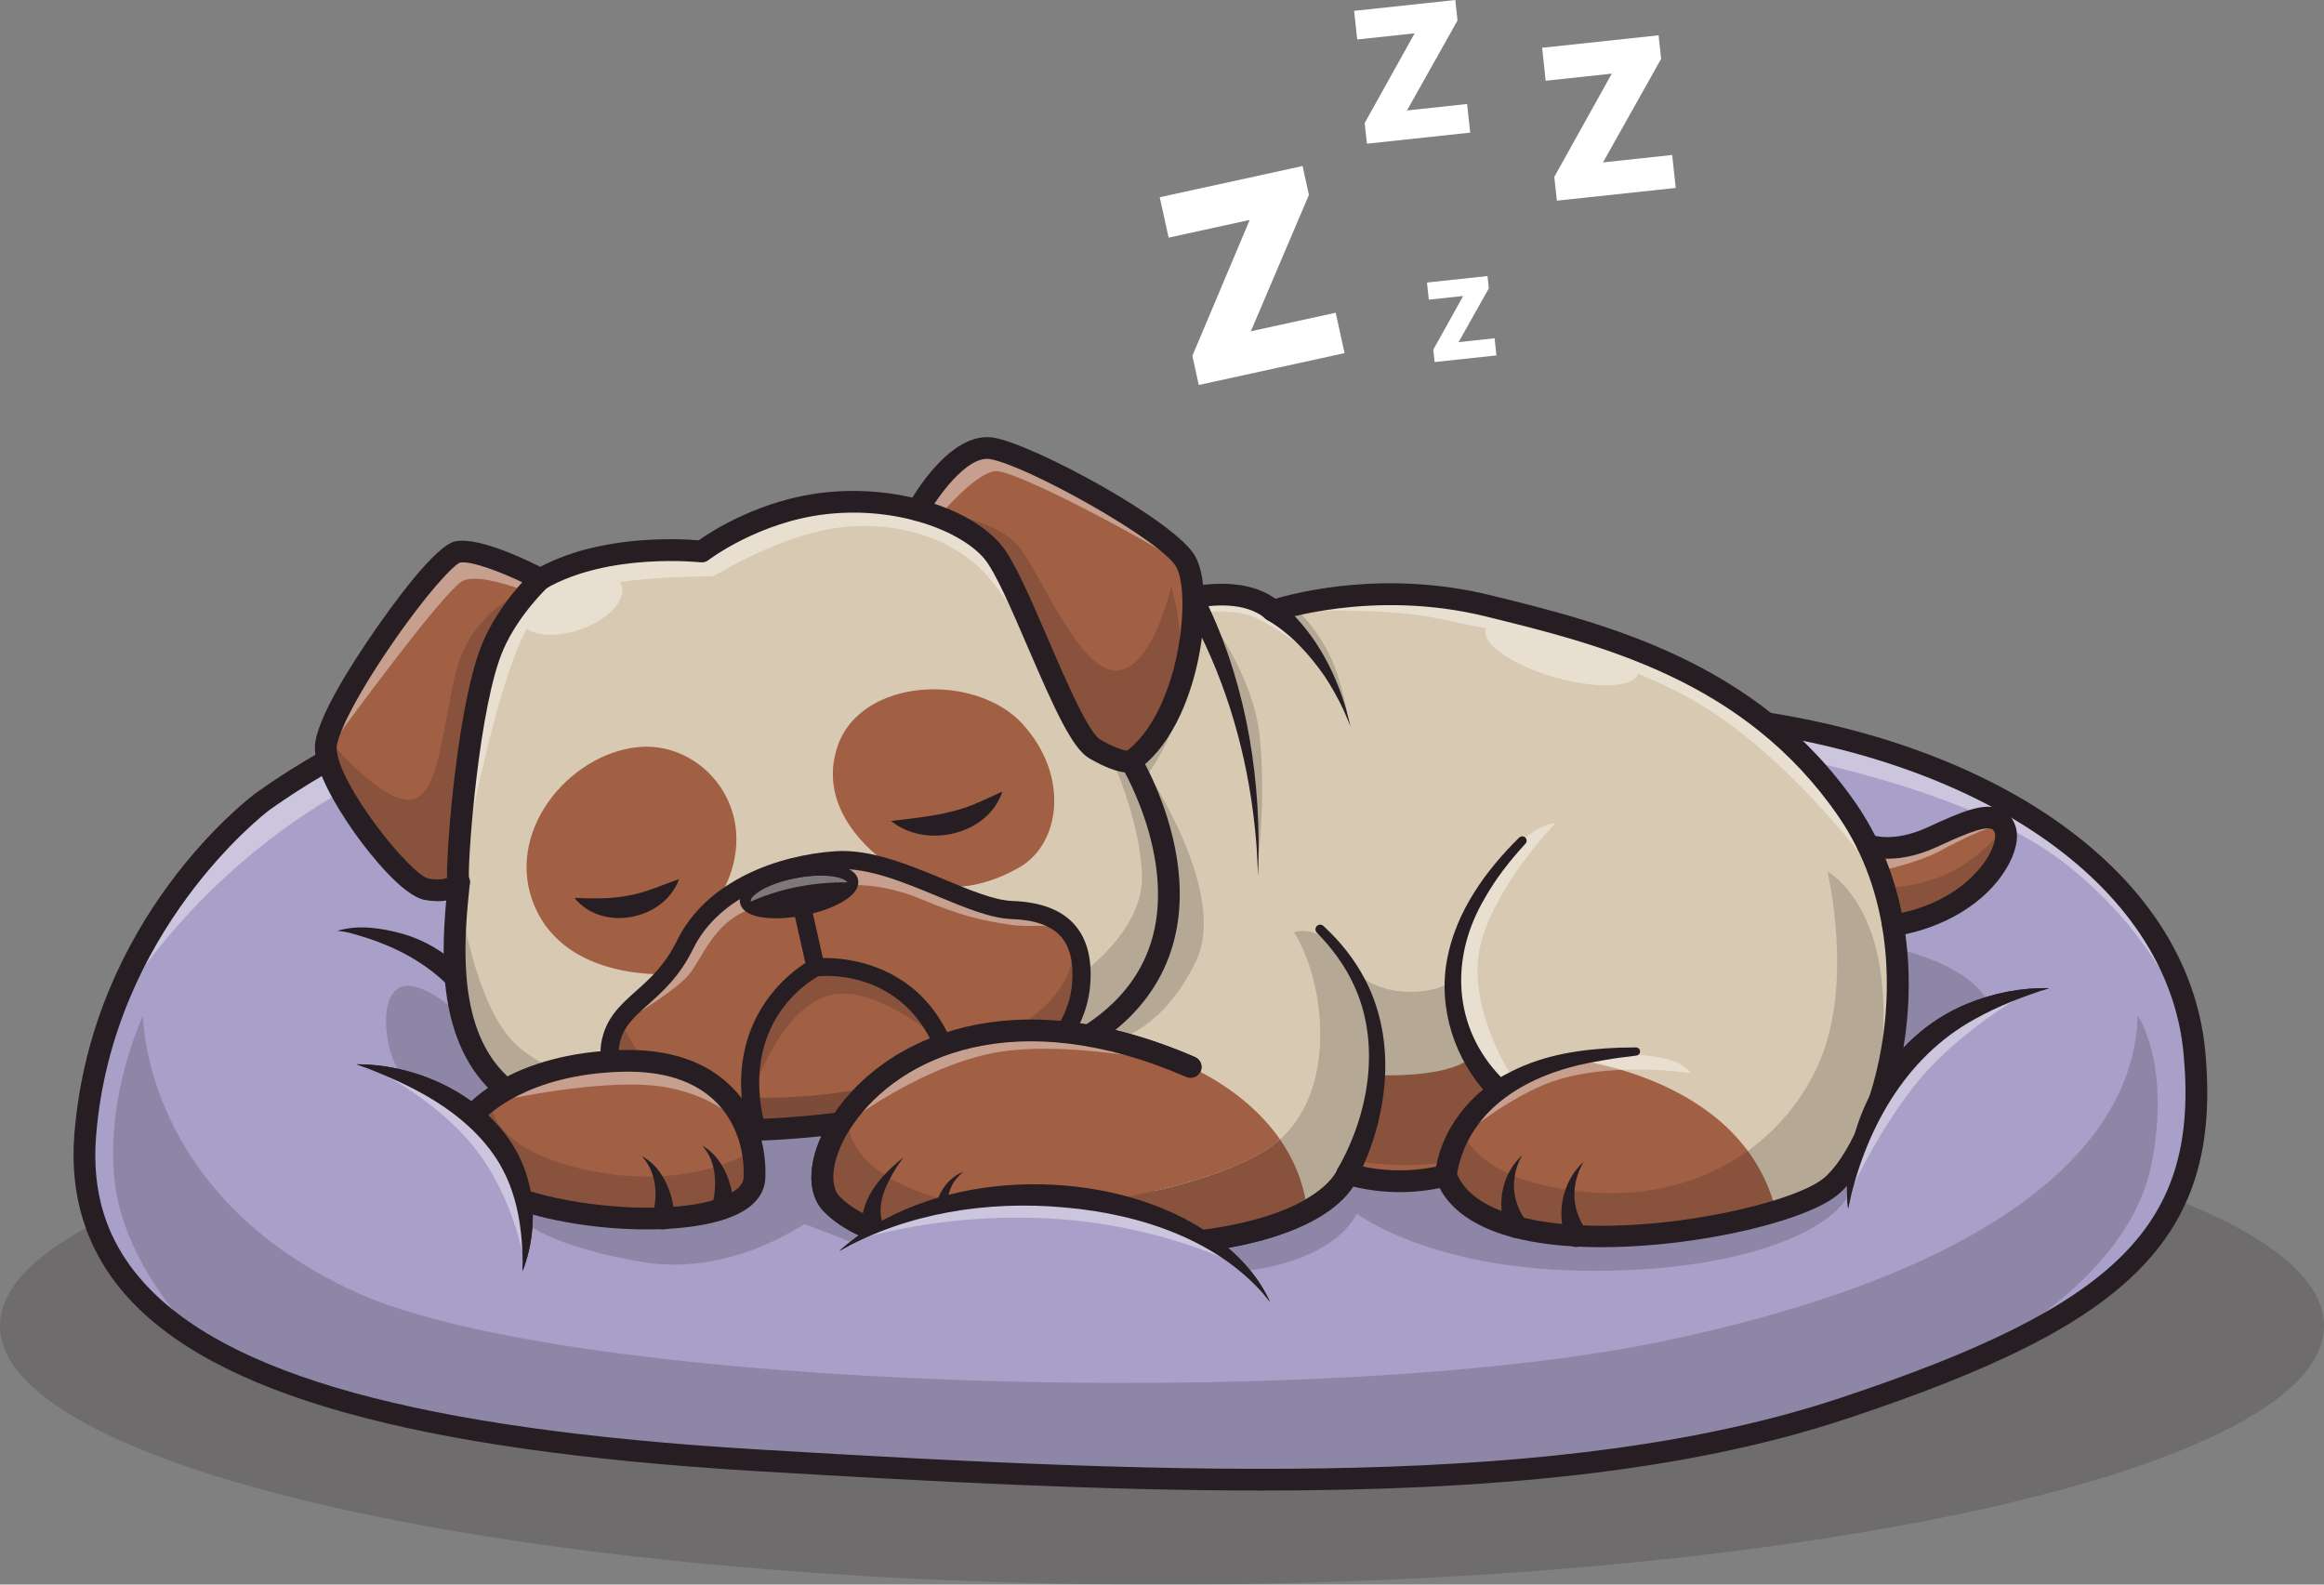 <svg width="264" height="180" viewBox="0 0 264 180" fill="none" xmlns="http://www.w3.org/2000/svg">
    <rect x="0" y="0" width="264" height="180" fill="#808080" stroke="none"/>
    <g clip-path="url(#clip0_9_11223)">
        <path
            d="M152.739 40.114L136.178 43.732L135.45 40.419L141.963 24.982L132.753 26.994L131.742 22.405L147.968 18.86L148.69 22.142L142.093 37.63L151.73 35.525L152.74 40.114H152.739Z"
            fill="white" />
        <path
            d="M167.011 15.065L155.279 16.323L155.025 13.977L160.701 3.784L154.175 4.484L153.824 1.233L165.319 0L165.57 2.325L159.832 12.546L166.66 11.814L167.011 15.065Z"
            fill="white" />
        <path
            d="M190.359 21.348L176.856 22.795L176.564 20.094L183.095 8.365L175.585 9.171L175.181 5.429L188.411 4.01L188.699 6.685L182.096 18.448L189.954 17.605L190.358 21.347L190.359 21.348Z"
            fill="white" />
        <path
            d="M169.99 40.373L162.969 41.126L162.817 39.721L166.213 33.622L162.309 34.041L162.099 32.096L168.977 31.357L169.128 32.749L165.694 38.865L169.78 38.427L169.99 40.372V40.373Z"
            fill="white" />
        <g opacity="0.2">
            <path
                d="M132 180.002C204.902 180.002 264 166.84 264 150.604C264 134.368 204.902 121.206 132 121.206C59.098 121.206 0 134.368 0 150.604C0 166.84 59.098 180.002 132 180.002Z"
                fill="#261E22" />
        </g>
        <path
            d="M232.088 94.103C222.404 87.523 209.132 83.13 194.718 81.731C189.696 81.244 182.939 80.162 175.116 78.911C136.141 72.673 70.91 62.235 30.041 91.307C29.76 91.517 11.906 105.071 10.011 128.992C9.481 135.678 11.237 141.234 15.379 145.98C24.998 157.003 47.384 163.217 85.827 165.536C134.823 168.491 177.93 170.09 209.268 159.68C241.511 148.97 250.783 139.618 248.954 119.653C248.053 109.824 242.221 100.989 232.088 94.104V94.103ZM39.221 105.73C38.923 105.717 38.617 105.674 38.323 105.737C38.912 105.588 39.531 105.629 40.133 105.649C40.739 105.678 41.343 105.748 41.946 105.832C43.147 106.025 44.334 106.323 45.484 106.736C47.786 107.554 49.933 108.851 51.71 110.55C53.474 112.262 54.837 114.373 55.695 116.654C56.56 118.936 56.972 121.357 57.032 123.762C56.714 121.376 56.134 119.036 55.213 116.848C54.728 115.768 54.201 114.701 53.516 113.736C52.85 112.762 52.107 111.836 51.246 111.027C49.547 109.387 47.503 108.113 45.299 107.219C44.194 106.774 43.052 106.416 41.885 106.15C41.301 106.019 40.712 105.901 40.116 105.822C39.819 105.784 39.52 105.752 39.221 105.73H39.221ZM59.368 144.395L59.481 143.335C59.514 142.982 59.583 142.633 59.588 142.279L59.635 141.22C59.64 141.043 59.657 140.868 59.652 140.691L59.633 140.162L59.605 139.107L59.494 138.059C59.474 137.885 59.46 137.71 59.436 137.537L59.34 137.02C59.27 136.676 59.224 136.328 59.137 135.991C58.804 134.632 58.311 133.32 57.663 132.087C57.029 130.846 56.187 129.719 55.253 128.687C53.383 126.611 51.032 124.988 48.515 123.723C47.254 123.093 45.95 122.536 44.611 122.07C43.277 121.591 41.909 121.197 40.516 120.898C43.347 121.248 46.13 122.062 48.741 123.258C50.048 123.855 51.307 124.566 52.492 125.39C53.672 126.22 54.769 127.173 55.747 128.241C55.99 128.51 56.236 128.776 56.45 129.068C56.667 129.358 56.908 129.631 57.103 129.936L57.701 130.843L58.223 131.796C58.863 133.094 59.363 134.463 59.644 135.879C60.205 138.714 60.016 141.634 59.367 144.394L59.368 144.395ZM142.187 145.224C141.428 144.4 140.576 143.67 139.707 142.97C137.959 141.577 136.017 140.44 133.989 139.514L133.224 139.174C132.969 139.062 132.718 138.939 132.452 138.853L130.882 138.271L130.49 138.125C130.357 138.081 130.222 138.046 130.088 138.006L129.284 137.772L128.479 137.537C128.211 137.461 127.946 137.373 127.67 137.323C125.494 136.822 123.284 136.44 121.054 136.268L119.383 136.125C119.104 136.094 118.825 136.094 118.545 136.088L117.707 136.072C117.147 136.064 116.588 136.041 116.03 136.046L114.354 136.121L113.516 136.159C113.237 136.176 112.96 136.215 112.682 136.243L111.014 136.423C110.461 136.496 109.912 136.607 109.359 136.692L108.531 136.825C108.256 136.879 107.984 136.944 107.711 137.004C105.517 137.446 103.371 138.121 101.295 138.96C99.213 139.788 97.196 140.805 95.354 142.099C97.109 140.683 99.113 139.598 101.168 138.663C103.237 137.753 105.39 137.017 107.598 136.508C107.873 136.441 108.147 136.367 108.424 136.305L109.259 136.148C109.817 136.048 110.374 135.937 110.935 135.855L112.625 135.657C112.906 135.627 113.187 135.585 113.47 135.564L114.319 135.518L116.018 135.427C116.584 135.417 117.151 135.434 117.719 135.437L118.569 135.447C118.852 135.45 119.136 135.448 119.419 135.477L121.115 135.606C123.375 135.798 125.612 136.206 127.818 136.736C130.002 137.338 132.185 138.011 134.209 139.052C136.245 140.05 138.185 141.255 139.915 142.719C140.765 143.466 141.591 144.243 142.319 145.106C143.057 145.958 143.737 146.868 144.256 147.866C143.674 146.905 142.952 146.039 142.187 145.223V145.224ZM182.525 99.204C181.814 99.466 181.133 99.798 180.437 100.095C180.092 100.248 179.759 100.428 179.419 100.593C179.081 100.761 178.74 100.925 178.414 101.116C177.077 101.819 175.809 102.643 174.582 103.519C173.348 104.387 172.202 105.374 171.109 106.411C170.015 107.448 169.004 108.572 168.065 109.753C167.132 110.939 166.279 112.19 165.518 113.499C164.757 114.807 164.087 116.173 163.58 117.608C164.364 114.659 165.843 111.912 167.652 109.441C169.474 106.968 171.698 104.789 174.19 102.982C176.693 101.19 179.443 99.741 182.339 98.719C185.229 97.676 188.243 97.015 191.278 96.692C188.281 97.271 185.343 98.094 182.524 99.204L182.525 99.204ZM224.043 115.111C221.324 116.498 218.86 118.362 216.845 120.639C214.831 122.915 213.254 125.565 212.111 128.393C211.542 129.808 211.074 131.267 210.707 132.754C210.326 134.238 210.068 135.754 209.931 137.288C209.95 134.205 210.567 131.124 211.627 128.208C212.69 125.29 214.284 122.55 216.345 120.199C217.382 119.029 218.552 117.981 219.799 117.04L220.753 116.36L221.75 115.745C222.077 115.531 222.424 115.353 222.77 115.172C223.12 114.998 223.456 114.801 223.815 114.646C226.646 113.334 229.698 112.563 232.771 112.251C229.734 112.819 226.778 113.75 224.044 115.111H224.043Z"
            fill="#A8A0C8" />
        <g opacity="0.2">
            <path
                d="M244.381 132.342C246.683 120.813 242.833 115.37 242.833 115.37C242.446 129.814 227.608 144.257 188.899 152.357C150.191 160.458 64.902 157.886 40.518 146.828C16.133 135.771 16.258 115.37 16.258 115.37C16.258 115.37 12.043 124.114 12.989 133.885C13.935 143.657 22.158 151.681 22.158 151.681C33.957 159.198 54.592 163.653 85.827 165.537C134.823 168.493 177.93 170.092 209.268 159.682C215.241 157.698 220.422 155.761 224.893 153.794C234.911 148.362 242.703 140.752 244.381 132.343V132.342Z"
                fill="#261E22" />
        </g>
        <g opacity="0.2">
            <path
                d="M216.346 120.198C217.383 119.028 218.553 117.98 219.8 117.039L220.754 116.359L221.75 115.744C222.077 115.53 222.425 115.352 222.771 115.171C223.12 114.997 223.457 114.8 223.816 114.645C223.831 114.638 223.846 114.632 223.861 114.625C224.551 114.272 225.202 113.991 225.809 113.764C225.255 112.627 222.708 108.922 212.512 107.149C200.384 105.039 185.158 103.625 170.319 118.668C155.481 133.712 134.449 107.739 108.385 104.654C82.321 101.568 65.084 105.767 55.854 117.082C55.854 117.082 55.857 117.097 55.862 117.12C56.611 119.265 56.978 121.518 57.033 123.76C56.96 123.215 56.872 122.672 56.771 122.133C56.701 121.977 53.236 114.276 47.678 112.24C42.064 110.183 43.692 120.753 45.856 122.116C45.859 122.118 45.861 122.119 45.864 122.121C46.841 122.448 47.803 122.827 48.742 123.257C50.049 123.854 51.308 124.565 52.492 125.389C53.673 126.219 54.77 127.173 55.748 128.24C55.99 128.509 56.237 128.775 56.451 129.067C56.667 129.357 56.909 129.63 57.103 129.935L57.702 130.842L58.224 131.795C58.864 133.093 59.364 134.462 59.645 135.878C59.853 136.927 59.956 137.988 59.973 139.048C59.975 139.074 59.975 139.09 59.975 139.09C59.975 139.09 63.03 141.684 72.965 143.355C82.9 145.026 91.093 139.133 91.351 139.09C91.609 139.048 96.701 141.101 96.704 141.102C96.705 141.101 96.707 141.099 96.708 141.098C96.73 141.082 97.137 140.781 97.933 140.328C98.976 139.711 100.063 139.163 101.166 138.661C103.235 137.751 105.388 137.016 107.597 136.507C107.872 136.439 108.146 136.366 108.422 136.304L109.258 136.146C109.815 136.046 110.372 135.935 110.933 135.853L112.623 135.655C112.905 135.625 113.186 135.583 113.469 135.563L114.318 135.517L116.016 135.425C116.583 135.415 117.15 135.432 117.717 135.436L118.568 135.445C118.851 135.448 119.135 135.446 119.417 135.475L121.113 135.605C123.374 135.796 125.611 136.205 127.817 136.734C130.001 137.336 132.184 138.01 134.208 139.05C136.243 140.048 138.184 141.253 139.913 142.717C140.5 143.233 141.073 143.765 141.612 144.327C141.619 144.333 141.626 144.339 141.633 144.345C141.633 144.345 151.092 143.526 154.146 137.869C154.146 137.869 162.189 144.05 179.608 144.345C196.604 144.633 207.612 140.261 209.997 135.735C210.176 133.173 210.745 130.631 211.628 128.205C212.691 125.287 214.285 122.547 216.346 120.196V120.198Z"
                fill="#261E22" />
        </g>
        <g opacity="0.4">
            <path
                d="M43.849 87.34C64.601 77.739 84.557 74.653 110.363 74.825C136.169 74.996 162.835 80.225 181.673 82.454C200.511 84.682 223.65 89.226 235.091 98.483C243.657 105.414 247.208 112.97 248.451 116.329C246.664 107.833 241.065 100.202 232.088 94.103C222.404 87.523 209.132 83.13 194.718 81.731C189.696 81.244 182.939 80.162 175.116 78.911C136.141 72.673 70.911 62.235 30.041 91.307C29.824 91.469 19.145 99.578 13.408 114.264C13.533 114.043 23.232 96.878 43.849 87.34Z"
                fill="white" />
        </g>
        <g opacity="0.4">
            <path
                d="M59.636 141.221C59.641 141.044 59.658 140.869 59.653 140.692L59.634 140.163L59.606 139.108L59.495 138.06C59.475 137.885 59.461 137.711 59.437 137.537L59.341 137.021C59.272 136.677 59.225 136.329 59.138 135.992C58.805 134.633 58.312 133.321 57.664 132.088C57.03 130.846 56.188 129.72 55.254 128.688C53.383 126.611 51.033 124.989 48.516 123.724C47.254 123.094 45.951 122.536 44.612 122.071C43.823 121.787 43.022 121.538 42.211 121.316C42.601 121.501 49.336 124.749 53.762 130.2C58.321 135.814 59.512 143.072 59.512 143.073C59.545 142.81 59.585 142.548 59.588 142.281L59.635 141.222L59.636 141.221Z"
                fill="white" />
        </g>
        <g opacity="0.4">
            <path
                d="M133.989 139.513L133.225 139.173C132.969 139.061 132.719 138.938 132.452 138.852L130.882 138.27L130.49 138.124C130.357 138.081 130.222 138.045 130.088 138.005L129.284 137.771L128.48 137.537C128.212 137.46 127.946 137.373 127.671 137.323C125.494 136.821 123.285 136.44 121.055 136.268L119.383 136.125C119.105 136.093 118.826 136.093 118.545 136.088L117.707 136.071C117.148 136.064 116.588 136.041 116.03 136.046L114.354 136.121L113.517 136.158C113.237 136.176 112.961 136.214 112.682 136.242L111.015 136.422C110.461 136.496 109.912 136.607 109.359 136.692L108.531 136.825C108.256 136.879 107.984 136.944 107.711 137.003C105.517 137.446 103.372 138.12 101.295 138.96C99.929 139.503 98.593 140.13 97.313 140.861C97.837 140.687 106.995 137.719 119.438 138.426C130.178 139.037 138.155 142.488 140.459 143.591C140.211 143.38 139.96 143.173 139.706 142.969C137.958 141.575 136.017 140.438 133.988 139.512L133.989 139.513Z"
                fill="white" />
        </g>
        <g opacity="0.4">
            <path
                d="M228.232 113.066C227.561 113.2 226.741 113.416 225.807 113.766C225.816 113.784 225.824 113.801 225.832 113.818C226.621 113.531 227.422 113.28 228.232 113.066Z"
                fill="white" />
        </g>
        <g opacity="0.4">
            <path
                d="M216.845 120.639C214.831 122.916 213.254 125.566 212.111 128.393C211.543 129.808 211.074 131.268 210.707 132.754C210.485 133.621 210.309 134.499 210.171 135.384C210.323 135.057 214.348 126.414 219.252 121.274C224.253 116.035 230.156 112.853 230.156 112.853C230.156 112.853 230.141 112.853 230.122 112.853C228.019 113.408 225.975 114.151 224.043 115.113C221.324 116.499 218.86 118.364 216.845 120.64V120.639Z"
                fill="white" />
        </g>
        <g opacity="0.25">
            <path
                d="M225.832 113.818C225.824 113.801 225.816 113.785 225.807 113.766C225.201 113.992 224.549 114.274 223.859 114.627C224.506 114.328 225.164 114.061 225.832 113.818Z"
                fill="#381C44" />
        </g>
        <g opacity="0.4">
            <path
                d="M225.832 113.818C225.824 113.801 225.816 113.785 225.807 113.766C225.201 113.992 224.549 114.274 223.859 114.627C224.506 114.328 225.164 114.061 225.832 113.818Z"
                fill="white" />
        </g>
        <path
            d="M143.297 169.318C125.387 169.318 106.067 168.325 85.731 167.099C46.84 164.753 24.108 158.369 14.194 147.008C9.823 141.999 7.889 135.896 8.446 128.869C10.403 104.165 28.345 90.615 29.108 90.049C29.114 90.045 29.12 90.04 29.127 90.036C38.827 83.135 50.624 77.987 64.19 74.737C75.784 71.959 89.032 70.485 103.566 70.358C130.126 70.129 156.268 74.31 175.366 77.367C183.163 78.614 189.897 79.692 194.871 80.175C209.543 81.598 223.075 86.085 232.974 92.811C243.509 99.967 249.576 109.2 250.52 119.511C251.525 130.477 249.118 138.187 242.718 144.51C236.615 150.539 226.759 155.521 209.765 161.165C191.234 167.321 168.687 169.318 143.298 169.318H143.297ZM30.576 92.034C30.119 92.38 12.763 105.702 10.913 129.064C10.404 135.495 12.088 140.835 16.062 145.389C25.512 156.217 47.697 162.333 85.882 164.636C134.781 167.585 177.799 169.184 208.982 158.825C240.704 148.288 249.833 139.155 248.054 119.735C247.178 110.182 241.481 101.576 231.578 94.848C222.017 88.352 208.895 84.012 194.63 82.628C189.579 82.138 182.811 81.055 174.972 79.8C136.139 73.585 71.144 63.187 30.575 92.034L30.576 92.034Z"
            fill="#261E22" />
        <path
            d="M40.517 120.897C49.277 120.877 58.967 126.522 60.343 135.727C60.785 138.707 60.397 141.705 59.369 144.394C59.418 139.808 58.844 135.449 56.401 131.631C52.773 126.136 46.623 123.155 40.517 120.896V120.897Z"
            fill="#381C44" />
        <path
            d="M38.323 105.737C40.728 105.005 43.348 105.421 45.739 106.075C50.648 107.47 54.874 111.502 56.357 116.387C57.118 118.804 57.358 121.325 57.033 123.762C55.716 119.243 54.009 114.908 50.618 111.674C48.189 109.321 45.057 107.653 41.802 106.583C40.672 106.242 39.51 105.827 38.323 105.737Z"
            fill="#261E22" />
        <path
            d="M95.355 142.099C105.256 133.152 122.923 132.413 134.516 138.407C138.554 140.539 142.348 143.654 144.257 147.867C138.777 140.907 129.531 137.909 120.973 137.165C112.216 136.355 103.089 137.763 95.355 142.099Z"
            fill="#381C44" />
        <path
            d="M209.933 137.287C208.911 127.765 214.485 117.649 223.502 114.008C226.474 112.79 229.642 112.182 232.771 112.251C229.79 113.2 226.952 114.294 224.358 115.75C216.309 120.147 211.794 128.527 209.933 137.287Z"
            fill="#381C44" />
        <path
            d="M163.58 117.608C165.122 108.223 173.201 100.778 182.087 98.056C185.08 97.13 188.185 96.636 191.279 96.693C188.339 97.652 185.493 98.642 182.778 99.869C174.573 103.471 167.702 109.6 163.581 117.608H163.58Z"
            fill="#381C44" />
        <path
            d="M98.786 139.166C98.749 138.928 98.737 138.696 98.737 138.458C98.729 138.255 98.761 138.055 98.772 137.855C98.803 137.658 98.833 137.46 98.873 137.266C99.04 136.489 99.345 135.759 99.724 135.081C99.9 134.734 100.124 134.418 100.334 134.093C100.553 133.776 100.798 133.477 101.03 133.171C101.287 132.884 101.536 132.592 101.796 132.311L102.611 131.501L101.859 132.366C101.62 132.664 101.395 132.971 101.162 133.272C100.955 133.591 100.736 133.902 100.544 134.227C100.363 134.56 100.166 134.882 100.022 135.23C99.703 135.91 99.466 136.626 99.364 137.354C99.341 137.536 99.327 137.718 99.312 137.9C99.315 138.081 99.298 138.263 99.32 138.441C99.328 138.621 99.355 138.796 99.386 138.969C99.422 139.132 99.471 139.323 99.525 139.438L99.535 139.458C99.535 139.458 99.535 139.461 99.536 139.463C101.604 140.231 104.082 140.763 106.962 141.102C106.776 140.383 106.677 139.675 106.64 138.951C106.605 138.183 106.655 137.409 106.822 136.657C106.996 135.909 107.291 135.183 107.745 134.565C108.19 133.941 108.792 133.449 109.45 133.088C108.819 133.497 108.267 134.025 107.883 134.658C107.49 135.285 107.262 135.998 107.15 136.719C107.045 137.445 107.051 138.183 107.139 138.91C107.228 139.632 107.393 140.366 107.628 141.029L107.633 141.044C107.649 141.087 107.654 141.133 107.651 141.176C113.951 141.84 122.057 141.648 131.786 141.06C150.38 139.935 152.722 133.301 152.744 133.234C152.746 133.229 152.749 133.225 152.752 133.22C152.756 133.209 152.756 133.199 152.761 133.189C152.762 133.187 152.763 133.186 152.764 133.184L152.775 133.165C153.984 131.025 154.882 128.657 155.488 126.249C156.08 123.833 156.384 121.329 156.21 118.84C156.124 117.597 155.952 116.357 155.637 115.148C155.314 113.943 154.911 112.753 154.364 111.627C153.289 109.364 151.753 107.329 149.966 105.561C151.791 107.29 153.379 109.296 154.513 111.554C155.091 112.678 155.525 113.87 155.878 115.083C156.225 116.3 156.427 117.555 156.544 118.814C156.775 121.338 156.524 123.892 155.976 126.363C155.439 128.7 154.654 130.968 153.544 133.123C158.61 134.505 162.926 133.519 163.924 133.251C163.986 132.372 164.371 129.34 166.744 126.273C167.435 125.382 168.339 124.444 169.513 123.55C168.656 122.65 167.943 121.671 167.309 120.628C166.618 119.478 166.06 118.248 165.646 116.974C164.808 114.425 164.635 111.679 165.086 109.054C165.303 107.737 165.709 106.462 166.186 105.224L166.578 104.309C166.701 104 166.872 103.713 167.016 103.415C167.301 102.816 167.647 102.25 167.985 101.68C169.362 99.412 171.076 97.371 172.933 95.491C171.116 97.409 169.448 99.482 168.129 101.765C167.805 102.338 167.473 102.907 167.203 103.507C167.066 103.806 166.903 104.093 166.788 104.402L166.42 105.315C165.974 106.548 165.601 107.811 165.417 109.107C165.029 111.693 165.256 114.361 166.121 116.817C166.55 118.045 167.116 119.226 167.809 120.325C168.455 121.345 169.208 122.324 170.05 123.159C173.208 120.952 178.147 119.116 185.837 119.116C186.022 119.116 186.171 119.265 186.171 119.448C186.171 119.632 186.022 119.781 185.837 119.781C177.208 119.781 170.796 122.156 167.297 126.649C164.851 129.79 164.605 132.975 164.582 133.449C165.508 135.94 167.905 137.768 171.706 138.889C171.471 138.298 171.322 137.709 171.229 137.099C171.126 136.393 171.122 135.674 171.217 134.973C171.25 134.621 171.348 134.278 171.429 133.937C171.545 133.604 171.643 133.267 171.806 132.954C172.084 132.31 172.503 131.744 172.934 131.205C172.546 131.778 172.18 132.368 171.959 133.018C171.825 133.334 171.756 133.67 171.671 133.998C171.62 134.333 171.551 134.666 171.548 135.005C171.511 135.679 171.569 136.356 171.72 137.01C171.869 137.657 172.105 138.312 172.407 138.864L172.418 138.885C172.456 138.953 172.461 139.028 172.449 139.099C174.338 139.589 176.411 139.894 178.581 140.047C178.306 139.387 178.142 138.732 178.05 138.049C177.952 137.318 177.959 136.575 178.072 135.853C178.184 135.131 178.389 134.422 178.716 133.776C178.858 133.442 179.062 133.141 179.25 132.835C179.443 132.532 179.686 132.263 179.9 131.978C179.707 132.28 179.489 132.564 179.321 132.879C179.158 133.196 178.981 133.504 178.869 133.842C178.598 134.496 178.456 135.195 178.403 135.891C178.349 136.588 178.397 137.289 178.543 137.968C178.683 138.64 178.923 139.32 179.232 139.893L179.244 139.915C179.274 139.971 179.281 140.032 179.277 140.092C190.604 140.718 204.236 137.363 207.69 134.58C211.964 131.137 216.914 118.205 214.761 105.307C214.739 105.271 214.724 105.232 214.716 105.189C214.71 105.148 214.713 105.11 214.721 105.072C214.195 102.045 213.276 99.023 211.862 96.129C211.856 96.119 211.851 96.108 211.847 96.097C211.193 94.763 210.435 93.456 209.56 92.189C198.707 76.459 182.225 72.404 168.982 69.146C157.67 66.363 147.823 68.803 145.344 69.522C146.256 70.238 147.058 71.037 147.815 71.888C148.707 72.907 149.513 73.995 150.226 75.139C150.405 75.424 150.566 75.72 150.737 76.01L150.99 76.447L151.22 76.896L151.675 77.795L152.08 78.718C152.367 79.325 152.568 79.967 152.81 80.591C153.031 81.223 153.208 81.87 153.408 82.508C153.181 81.879 152.979 81.241 152.732 80.621C152.465 80.008 152.239 79.378 151.928 78.787L151.489 77.889L151.001 77.017L150.757 76.581L150.488 76.16C150.308 75.881 150.137 75.594 149.948 75.321C149.198 74.222 148.361 73.185 147.448 72.226C146.536 71.276 145.53 70.372 144.457 69.676L144.437 69.662C144.432 69.659 144.429 69.654 144.425 69.651C144.421 69.649 144.417 69.647 144.414 69.644C141.934 67.467 137.982 67.786 135.953 68.138C137.22 70.431 138.214 72.819 139.09 75.258C140.004 77.847 140.774 80.487 141.349 83.168C141.514 83.833 141.615 84.512 141.751 85.184C141.88 85.857 142.013 86.528 142.1 87.209L142.395 89.241C142.479 89.921 142.534 90.603 142.606 91.284C142.77 92.644 142.8 94.014 142.879 95.38C142.93 96.062 142.902 96.747 142.911 97.431L142.915 99.482L142.87 97.431C142.847 96.749 142.861 96.065 142.796 95.384C142.69 94.022 142.632 92.656 142.441 91.302C142.356 90.625 142.287 89.945 142.189 89.27L141.854 87.25C141.755 86.574 141.608 85.908 141.466 85.241C141.317 84.575 141.203 83.902 141.026 83.243C140.399 80.587 139.581 77.981 138.623 75.431C137.682 72.966 136.599 70.525 135.272 68.271C135.111 68.306 134.976 68.337 134.876 68.363C134.218 75.566 127.999 85.384 127.161 86.678C131.834 102.979 124.256 114.7 122.5 117.119C126.447 117.689 130.75 118.897 135.392 120.906C135.56 120.979 135.638 121.175 135.564 121.343C135.491 121.511 135.296 121.589 135.126 121.515C128.372 118.591 122.349 117.388 117.126 117.388C106.969 117.388 99.828 121.934 96.167 127.226C93.593 130.947 92.999 134.775 94.725 136.537C95.774 137.608 97.136 138.474 98.79 139.171L98.786 139.166Z"
            fill="#D8CAB2" />
        <path
            d="M113.9 117.705C113.9 117.705 132.532 123.43 131.786 141.222C131.786 141.222 121.363 142.556 112.589 141.913C103.815 141.27 100.461 141.056 96.073 138.335C91.686 135.613 94.202 129.897 94.202 129.897C94.202 129.897 97.159 124.256 102.449 121.106C107.738 117.956 113.899 117.706 113.899 117.706L113.9 117.705Z"
            fill="#F3AE75" />
        <path
            d="M177.899 120.237C177.899 120.237 197.677 121.973 201.658 137.273C201.658 137.273 195.769 140.081 184.2 140.467C172.63 140.853 169.124 138.281 166.931 136.952C164.738 135.624 163.769 133.823 164.888 130.845C166.007 127.866 167.085 125.504 171.146 123.066C175.207 120.628 177.899 120.237 177.899 120.237Z"
            fill="#A15F43" />
        <path
            d="M156.372 122.123C156.372 122.123 164.19 122.55 167.055 120.193C167.055 120.193 168.771 122.444 168.98 122.658C169.189 122.872 169.448 123.194 169.448 123.194C169.448 123.194 169.426 123.73 169.448 123.794C169.469 123.858 168.802 124.866 168.802 124.866L167.147 126.366C167.147 126.366 165.338 128.848 165.19 129.645C165.042 130.442 164.501 131.818 164.447 131.974C164.394 132.13 164.287 132.923 164.287 132.923L163.835 133.506C163.835 133.506 162.846 133.609 162.523 133.694C162.201 133.78 159.77 134.102 158.587 134.123C157.404 134.145 155.039 133.824 154.867 133.802C154.695 133.781 153.943 133.717 153.9 133.652C153.857 133.588 153.679 133.506 153.679 133.506L153.448 132.817C153.448 132.817 154.953 129.324 155.06 129.131C155.168 128.938 155.973 126.365 155.973 126.365L156.372 122.124V122.123Z"
            fill="#A15F43" />
        <path
            d="M226.578 97.836C227.399 96.461 227.736 95.112 227.455 94.315C227.281 93.82 227.01 93.501 226.629 93.34C225.31 92.783 222.541 94.058 219.608 95.407C216.334 96.912 213.913 96.734 212.765 96.497C214.035 99.273 214.832 102.075 215.306 104.75C222.693 103.46 225.797 99.145 226.578 97.837V97.836Z"
            fill="#A15F43" />
        <g opacity="0.2">
            <path
                d="M153.72 110.144C154.001 110.603 154.269 111.073 154.511 111.555C155.089 112.68 155.523 113.872 155.876 115.085C156.223 116.302 156.425 117.557 156.541 118.816C156.773 121.341 156.522 123.893 155.973 126.365C155.538 128.258 154.938 130.104 154.136 131.884C158.65 132.681 162.751 132.234 164.091 132.046C164.36 130.664 165.036 128.48 166.743 126.275C167.434 125.383 168.337 124.445 169.512 123.552C168.655 122.651 167.942 121.672 167.308 120.63C166.617 119.479 166.059 118.25 165.644 116.976C165.077 115.251 164.823 113.438 164.852 111.631C164.848 111.575 164.846 111.542 164.846 111.542C162.788 112.967 156.88 113.55 153.72 110.144Z"
                fill="#261E22" />
        </g>
        <g opacity="0.2">
            <path
                d="M146.996 105.901C150.802 112.009 152.028 125.081 144.201 130.372C136.85 135.341 117.891 138.746 107.239 136.267C107.205 136.417 107.173 136.568 107.149 136.72C107.044 137.446 107.05 138.184 107.138 138.911C107.227 139.633 107.391 140.367 107.627 141.031L107.632 141.045C107.648 141.088 107.652 141.134 107.65 141.177C113.95 141.841 122.056 141.649 131.785 141.061C150.379 139.936 152.721 133.303 152.743 133.235C152.744 133.23 152.748 133.227 152.751 133.221C152.755 133.211 152.755 133.2 152.76 133.19C152.761 133.188 152.762 133.187 152.763 133.185L152.774 133.166C153.983 131.027 154.881 128.658 155.487 126.25C156.079 123.834 156.383 121.33 156.209 118.841C156.122 117.598 155.951 116.358 155.636 115.149C155.313 113.944 154.91 112.755 154.363 111.628C153.816 110.476 153.149 109.385 152.39 108.356C149.701 104.869 146.997 105.9 146.997 105.9L146.996 105.901Z"
                fill="#261E22" />
        </g>
        <g opacity="0.25">
            <path
                d="M96.338 126.975C96.279 127.056 96.22 127.138 96.162 127.22C93.588 130.942 92.994 134.77 94.72 136.532C95.769 137.603 97.131 138.469 98.785 139.166C98.748 138.927 98.736 138.696 98.736 138.457C98.728 138.254 98.76 138.054 98.772 137.855C98.802 137.657 98.832 137.46 98.872 137.266C99.039 136.489 99.345 135.759 99.723 135.081C99.899 134.734 100.123 134.417 100.333 134.093C100.452 133.92 100.578 133.754 100.707 133.588C96.461 130.904 96.276 127.921 96.338 126.975Z"
                fill="#381C44" />
        </g>
        <g opacity="0.25">
            <path
                d="M100.882 133.693C100.765 133.869 100.651 134.045 100.545 134.227C100.363 134.559 100.167 134.882 100.022 135.23C99.704 135.909 99.467 136.626 99.365 137.353C99.342 137.535 99.328 137.717 99.312 137.899C99.316 138.08 99.299 138.262 99.32 138.44C99.328 138.62 99.355 138.795 99.386 138.968C99.422 139.132 99.472 139.323 99.526 139.438L99.535 139.457C99.535 139.457 99.535 139.461 99.537 139.462C101.604 140.23 104.083 140.762 106.963 141.102C106.776 140.382 106.678 139.675 106.64 138.95C106.605 138.183 106.656 137.408 106.823 136.657C106.858 136.501 106.904 136.347 106.951 136.194C106.367 136.05 105.807 135.889 105.278 135.708C103.475 135.088 102.037 134.402 100.884 133.692L100.882 133.693Z"
                fill="#381C44" />
        </g>
        <g opacity="0.2">
            <path
                d="M213.705 110.98C212.586 101.637 207.597 99.003 207.597 99.003C207.597 99.003 210.608 111.623 206.651 120.709C202.694 129.795 193.061 136.567 180.222 135.41C179.616 135.355 179.044 135.287 178.487 135.212C178.45 135.437 178.42 135.662 178.402 135.888C178.348 136.585 178.396 137.286 178.542 137.965C178.682 138.637 178.922 139.317 179.231 139.89L179.242 139.912C179.273 139.968 179.28 140.029 179.276 140.089C190.603 140.715 204.235 137.36 207.689 134.577C209.382 133.214 211.18 130.356 212.601 126.606C213.387 123.298 214.455 117.247 213.705 110.98Z"
                fill="#261E22" />
        </g>
        <g opacity="0.2">
            <path
                d="M166.138 128.402C164.764 130.889 164.598 133.064 164.579 133.448C165.505 135.939 167.902 137.767 171.703 138.888C171.468 138.297 171.319 137.709 171.226 137.098C171.123 136.393 171.119 135.674 171.214 134.973C171.247 134.62 171.345 134.278 171.427 133.937C171.486 133.764 171.542 133.591 171.603 133.42C166.761 131.3 166.138 128.403 166.138 128.403V128.402Z"
                fill="#261E22" />
        </g>
        <g opacity="0.2">
            <path
                d="M171.669 133.995C171.618 134.331 171.549 134.664 171.546 135.003C171.509 135.677 171.568 136.354 171.718 137.008C171.867 137.655 172.103 138.31 172.405 138.862L172.416 138.883C172.454 138.951 172.459 139.026 172.447 139.097C174.336 139.587 176.409 139.892 178.579 140.045C178.304 139.385 178.14 138.73 178.048 138.047C177.95 137.316 177.957 136.573 178.071 135.85C178.106 135.623 178.154 135.398 178.208 135.175C175.522 134.794 173.425 134.194 171.793 133.503C171.749 133.667 171.711 133.832 171.669 133.995H171.669Z"
                fill="#261E22" />
        </g>
        <g opacity="0.2">
            <path
                d="M226.578 97.835C227.276 96.668 227.619 95.521 227.535 94.714C227.397 94.62 227.21 94.544 227.21 94.544C227.21 94.544 224.328 98.165 220.392 99.601C217.125 100.793 215.004 100.833 214.376 100.812C214.772 102.143 215.077 103.461 215.306 104.749C222.692 103.46 225.796 99.144 226.577 97.835H226.578Z"
                fill="#261E22" />
        </g>
        <g opacity="0.2">
            <path
                d="M135.9 109.094C139.513 101.444 130.416 87.879 130.416 87.879C130.416 87.879 136.239 80.515 134.457 70.857C134.457 70.857 134.454 70.865 134.451 70.875C132.879 77.664 127.9 85.525 127.157 86.673C131.802 102.875 124.347 114.548 122.531 117.065L122.62 117.135C124.062 117.347 125.55 117.643 127.085 118.033C127.085 118.033 132.287 116.745 135.9 109.095V109.094Z"
                fill="#261E22" />
        </g>
        <g opacity="0.2">
            <path
                d="M143.061 83.347C142.436 77.662 138.593 71.81 136.9 69.47C136.811 69.474 136.729 69.477 136.655 69.481C137.595 71.357 138.381 73.288 139.087 75.254C140 77.843 140.77 80.482 141.346 83.163C141.51 83.829 141.611 84.508 141.747 85.179C141.876 85.853 142.01 86.524 142.097 87.204L142.392 89.237C142.476 89.916 142.531 90.599 142.603 91.28C142.653 91.697 142.689 92.115 142.719 92.533C142.907 94.352 143 96.139 142.908 97.657V97.841C143.063 96.556 143.786 89.928 143.062 83.347H143.061Z"
                fill="#261E22" />
        </g>
        <g opacity="0.2">
            <path
                d="M147.046 69.077C146.31 69.249 145.734 69.405 145.342 69.519C146.254 70.235 147.056 71.034 147.813 71.885C148.705 72.904 149.511 73.992 150.224 75.135C150.403 75.421 150.565 75.717 150.736 76.007L150.989 76.444L151.218 76.893L151.674 77.792L152.078 78.715C152.242 79.06 152.376 79.416 152.507 79.775C152.822 80.507 153.052 81.155 153.137 81.62C153.137 81.62 153.137 81.621 153.137 81.621C153.133 81.591 152.475 77.348 151.062 74.465C149.755 71.801 147.903 69.663 147.047 69.077H147.046Z"
                fill="#261E22" />
        </g>
        <g opacity="0.4">
            <path
                d="M136.9 69.47C138.096 69.421 140.565 69.402 142.109 69.958C143.935 70.616 148.108 73.552 149.167 74.246C148.627 73.541 148.055 72.862 147.444 72.221C146.533 71.271 145.526 70.366 144.454 69.67L144.433 69.657C144.428 69.654 144.426 69.649 144.421 69.646C144.418 69.643 144.414 69.642 144.41 69.638C141.93 67.462 137.979 67.78 135.949 68.132C136.004 68.231 136.056 68.332 136.109 68.432C136.104 68.421 136.1 68.408 136.1 68.408C136.1 68.408 136.411 68.793 136.9 69.47Z"
                fill="white" />
        </g>
        <g opacity="0.25">
            <path
                d="M136.1 68.408C136.1 68.408 136.105 68.421 136.109 68.432C136.297 68.779 136.478 69.129 136.655 69.481C136.729 69.477 136.811 69.474 136.9 69.47C136.411 68.793 136.1 68.408 136.1 68.408Z"
                fill="#381C44" />
        </g>
        <g opacity="0.4">
            <path
                d="M136.1 68.408C136.1 68.408 136.105 68.421 136.109 68.432C136.297 68.779 136.478 69.129 136.655 69.481C136.729 69.477 136.811 69.474 136.9 69.47C136.411 68.793 136.1 68.408 136.1 68.408Z"
                fill="white" />
        </g>
        <g opacity="0.4">
            <path
                d="M227.059 93.923C227.149 93.938 227.219 93.941 227.281 93.939C227.116 93.656 226.902 93.456 226.629 93.341C225.31 92.784 222.541 94.059 219.608 95.408C216.334 96.913 213.913 96.736 212.765 96.498C213.129 97.294 213.45 98.091 213.74 98.887C214.905 98.626 218.213 97.819 220.329 96.687C222.931 95.294 226.036 93.75 227.06 93.923H227.059Z"
                fill="white" />
        </g>
        <g opacity="0.4">
            <path
                d="M113.793 119.449C120.438 118.448 129.698 120.048 133.323 120.77C127.295 118.386 121.876 117.384 117.121 117.384C108.059 117.384 101.399 121.004 97.468 125.543C97.091 126.124 96.848 126.673 96.761 127.16C96.761 127.16 105.363 120.718 113.793 119.449Z"
                fill="white" />
        </g>
        <g opacity="0.4">
            <path
                d="M166.587 128.66C166.587 128.66 171.598 124.524 176.351 122.853C181.103 121.182 188.028 121.275 192.028 121.917C192.028 121.917 191.447 120.053 185.474 119.788C177.029 119.855 170.745 122.22 167.295 126.65C167.045 126.972 166.823 127.293 166.617 127.613C166.52 127.982 166.504 128.335 166.588 128.66H166.587Z"
                fill="white" />
        </g>
        <g opacity="0.4">
            <path
                d="M168.2 107.251C169.963 100.394 176.673 93.536 176.673 93.536C176.673 93.536 174.434 93.361 171.245 97.299C171.789 96.68 172.352 96.076 172.93 95.49C172.02 96.451 171.148 97.451 170.338 98.496C170.338 98.496 170.337 98.497 170.336 98.498C169.364 99.871 168.563 101.065 167.898 102.165C167.65 102.605 167.406 103.046 167.199 103.507C167.062 103.806 166.9 104.093 166.785 104.401L166.416 105.315C165.971 106.547 165.598 107.811 165.413 109.107C165.026 111.693 165.252 114.361 166.118 116.817C166.547 118.045 167.112 119.225 167.805 120.325C168.451 121.345 169.205 122.324 170.046 123.159C170.539 122.815 171.08 122.482 171.662 122.162C171.662 122.16 171.662 122.159 171.661 122.158C171.661 122.158 166.436 114.109 168.2 107.251Z"
                fill="white" />
        </g>
        <g opacity="0.4">
            <path
                d="M211.861 96.126C211.855 96.116 211.85 96.105 211.846 96.094C211.192 94.76 210.434 93.453 209.559 92.186C202.386 81.79 192.756 76.496 183.226 73.159C181.894 72.394 180.185 71.676 178.27 71.126C176.499 70.617 174.802 70.322 173.342 70.233C171.859 69.853 170.401 69.493 168.981 69.143C160.399 67.032 152.662 67.927 148.345 68.796C148.192 68.974 148.196 69.172 148.417 69.39C148.417 69.39 157.749 69.065 163.169 70.222C164.609 70.53 166.553 70.901 168.826 71.389C168.804 71.437 168.785 71.487 168.77 71.538C168.306 73.14 171.807 75.554 176.589 76.929C181.363 78.301 185.608 78.121 186.086 76.527C187.979 77.312 189.86 78.19 191.684 79.18C202.255 84.918 211.407 96.993 213.311 99.619C212.9 98.441 212.42 97.274 211.86 96.128L211.861 96.126Z"
                fill="white" />
        </g>
        <path
            d="M106.139 141.533C105.548 138.435 106.235 134.417 109.449 133.089C108.874 133.588 108.367 134.132 108.073 134.788C107.199 136.691 107.623 138.921 108.483 140.742C109.404 142.555 106.531 143.536 106.138 141.534L106.139 141.533Z"
            fill="#381C44" />
        <path
            d="M136.486 67.239C141.233 76.503 143.154 87.083 142.963 97.425L142.91 99.477C142.835 98.241 142.801 96.59 142.679 95.384C142.333 91.336 141.641 87.261 140.58 83.338C139.523 79.418 138.115 75.616 136.318 71.985C135.724 70.811 135.086 69.612 134.37 68.52C133.487 67.085 135.601 65.785 136.486 67.238V67.239Z"
            fill="#261E22" />
        <path
            d="M145.289 68.346C149.093 71.435 151.554 75.917 152.912 80.549C153.099 81.197 153.24 81.857 153.404 82.505C153.141 81.886 152.903 81.261 152.622 80.656C152.01 79.332 151.244 77.974 150.433 76.758C148.7 74.281 146.592 71.966 143.972 70.434C142.376 69.567 143.803 67.288 145.289 68.346Z"
            fill="#261E22" />
        <path
            d="M151.994 132.71C155.514 126.506 156.888 118.547 153.798 111.903C152.786 109.7 151.32 107.702 149.593 105.949C149.381 105.739 149.381 105.396 149.595 105.188C149.799 104.988 150.125 104.986 150.334 105.178C152.22 106.921 153.878 108.964 155.075 111.282C158.763 118.354 157.668 127.049 154.126 133.962C153.276 135.402 151.138 134.159 151.993 132.71H151.994Z"
            fill="#261E22" />
        <path
            d="M163.006 133.492C163.527 128.39 167.151 123.881 171.689 121.712C175.532 119.753 179.794 119.165 184.034 119.007L185.834 118.982C186.091 118.979 186.302 119.184 186.305 119.44C186.309 119.676 186.134 119.874 185.904 119.906C185.293 119.992 184.684 120.073 184.078 120.137C183.084 120.264 181.629 120.534 180.626 120.712C173.689 122.057 166.94 125.781 165.537 133.192C165.522 133.316 165.453 133.65 165.435 133.778C165.147 135.278 162.938 135.017 163.005 133.492H163.006Z"
            fill="#261E22" />
        <path
            d="M177.846 140.629C176.765 137.654 177.55 134.098 179.899 131.975C178.841 133.745 178.52 135.916 179.211 137.852C179.406 138.389 179.678 139.028 180.027 139.464C181.465 141.158 178.552 142.773 177.845 140.629L177.846 140.629Z"
            fill="#261E22" />
        <path
            d="M171.023 139.606C170.25 137.417 170.399 134.855 171.594 132.866C171.951 132.23 172.441 131.694 172.931 131.202C171.922 132.927 171.683 135.029 172.385 136.885C172.591 137.414 172.854 138.002 173.202 138.433C174.677 140.126 171.742 141.784 171.023 139.605V139.606Z"
            fill="#261E22" />
        <path
            d="M169.166 124.499C165.234 120.461 163.325 114.471 164.393 108.944C165.399 103.564 168.747 98.909 172.574 95.146C172.77 94.953 173.085 94.954 173.279 95.149C173.468 95.339 173.471 95.644 173.29 95.837C171.517 97.757 169.903 99.823 168.642 102.071C164.689 108.77 165.007 116.697 170.54 122.397C170.645 122.502 170.765 122.617 170.846 122.687C172.069 123.815 170.402 125.631 169.166 124.499Z"
            fill="#261E22" />
        <path
            d="M215.043 106.367C214.446 106.367 213.921 105.936 213.823 105.329C213.715 104.657 214.174 104.025 214.848 103.916C222.077 102.758 225.059 98.617 225.802 97.376C226.683 95.898 226.711 94.923 226.601 94.614C226.475 94.254 226.336 94.196 226.277 94.171C225.329 93.771 222.366 95.132 219.987 96.226C215.077 98.484 211.815 97.177 211.679 97.119C211.049 96.857 210.751 96.135 211.014 95.506C211.277 94.881 211.994 94.586 212.621 94.839C212.746 94.886 215.116 95.749 218.949 93.986C222.876 92.18 225.376 91.113 227.241 91.9C228.041 92.237 228.612 92.876 228.936 93.798C229.38 95.058 229.013 96.822 227.927 98.638C225.576 102.572 220.834 105.456 215.24 106.351C215.174 106.362 215.108 106.367 215.042 106.367H215.043Z"
            fill="#261E22" />
        <path
            d="M117.147 143.154C105.677 143.154 97.665 141.779 93.595 137.626C91.302 135.285 91.814 130.747 94.868 126.332C99.269 119.973 108.346 114.598 121.326 116.054C123.101 113.559 130.094 102.403 125.604 86.962C125.504 86.617 125.56 86.244 125.758 85.944C125.828 85.837 132.787 75.174 133.324 68.005C133.362 67.492 133.716 67.056 134.212 66.912C134.488 66.831 140.769 65.056 144.885 68.017C147.52 67.235 157.55 64.719 169.357 67.623C182.146 70.77 199.661 75.079 210.853 91.3C215.761 98.413 217.742 107.766 216.431 117.637C215.372 125.614 212.254 132.912 208.676 135.795C203.709 139.796 183.116 143.698 171.601 140.492C167.586 139.374 164.879 137.515 163.534 134.958C161.771 135.335 158.056 135.847 153.708 134.787C152.296 136.999 147.49 141.68 131.879 142.624C126.476 142.951 121.555 143.154 117.146 143.154H117.147ZM117.124 118.287C107.309 118.287 100.426 122.647 96.906 127.733C94.341 131.441 94.198 134.711 95.367 135.903C100.324 140.963 113.489 141.265 131.73 140.162C149.471 139.089 151.864 133.008 151.886 132.947C152.085 132.301 152.759 131.96 153.411 132.154C159.047 133.815 163.819 132.348 163.866 132.333C164.5 132.132 165.181 132.466 165.407 133.09C166.239 135.39 168.547 137.082 172.268 138.118C183.627 141.281 203.101 137.115 207.12 133.877C209.712 131.789 212.899 125.43 213.977 117.314C214.69 111.948 214.967 101.615 208.814 92.697C198.155 77.25 181.858 73.24 168.763 70.019C155.978 66.874 145.143 70.52 145.034 70.557C144.613 70.702 144.147 70.611 143.812 70.316C141.439 68.232 137.401 68.755 135.698 69.097C134.789 75.96 129.494 84.674 128.136 86.818C132.224 101.598 126.674 112.432 124.059 116.454C127.683 117.104 131.583 118.273 135.747 120.076C136.374 120.347 136.661 121.074 136.389 121.699C136.117 122.323 135.389 122.61 134.761 122.338C128.129 119.468 122.229 118.288 117.124 118.288L117.124 118.287Z"
            fill="#261E22" />
        <path
            d="M98.087 140.07C97.248 136.599 100.086 133.471 102.61 131.501L101.942 132.44C100.738 134.341 99.466 136.77 100.298 139.009C100.656 139.495 100.396 140.439 99.72 140.702C99.094 140.977 98.363 140.694 98.088 140.071L98.087 140.07Z"
            fill="#381C44" />
        <path
            d="M94.739 99.233C94.323 99.174 93.864 99.144 93.377 99.144C92.466 99.144 91.453 99.247 90.415 99.45C87.112 100.096 84.832 101.532 84.999 102.384C85.08 102.792 85.754 103.126 86.803 103.276C87.998 103.448 89.533 103.371 91.126 103.059C92.719 102.748 94.169 102.24 95.21 101.63C96.124 101.095 96.622 100.533 96.541 100.125C96.461 99.717 95.787 99.384 94.738 99.232L94.739 99.233Z"
            fill="#261E22" />
        <path
            d="M99.742 111.406C96.382 109.928 93.203 110.17 92.755 110.213C91.93 110.638 83.1 115.538 86.201 128.005C94.358 127.691 101.713 126.516 108.321 124.46C107.383 117.895 104.5 113.501 99.742 111.406Z"
            fill="#A15F43" />
        <path
            d="M92.279 109.718L90.935 103.767C89.969 103.938 89.023 104.03 88.163 104.03C87.644 104.03 87.154 103.998 86.708 103.934C85.306 103.733 84.489 103.241 84.345 102.512C84.19 101.724 84.879 100.957 85.99 100.309C82.698 101.82 79.741 104.139 78.121 107.461C76.648 110.479 74.791 112.134 73.152 113.596C71.401 115.155 70.019 116.387 69.635 118.769C68.94 123.072 76.582 127.563 77.384 128.02C80.181 128.112 82.893 128.115 85.522 128.03C82.586 115.939 90.774 110.584 92.278 109.717L92.279 109.718Z"
            fill="#A15F43" />
        <path
            d="M113.001 62.436C114.42 64.108 116.252 68.368 118.192 72.876C120.405 78.019 122.912 83.847 124.527 84.786C127.062 86.26 128.135 86.209 128.343 86.179C135.017 81.315 136.311 67.283 134.392 63.937C132.351 60.377 116.727 51.955 112.626 51.264C109.23 50.694 105.663 56.222 104.759 57.73C108.475 58.799 111.402 60.55 113.001 62.436Z"
            fill="#A15F43" />
        <path
            d="M52.422 89.29C52.904 84.996 53.974 77.192 55.74 73.157C57.306 69.582 59.899 66.799 60.827 65.872C59.441 65.176 54.889 62.98 52.562 62.98C52.371 62.98 52.196 62.995 52.038 63.026C49.676 63.497 37.338 80.93 37.338 84.944C37.338 88.959 45.807 100.215 48.546 100.689C50.612 101.047 51.461 100.455 51.738 100.173C51.667 99.789 51.658 98.931 51.768 96.9C51.89 94.654 52.122 91.951 52.421 89.289L52.422 89.29Z"
            fill="#A15F43" />
        <path
            d="M121.027 105.913C119.788 104.523 117.808 103.802 114.972 103.706C112.686 103.629 109.804 102.431 106.752 101.162C102.974 99.592 98.694 97.811 95.048 98.048C93.59 98.142 92.004 98.379 90.395 98.779C92.022 98.471 93.595 98.398 94.834 98.576C96.236 98.777 97.053 99.269 97.197 99.997C97.341 100.726 96.771 101.488 95.549 102.203C94.521 102.806 93.124 103.309 91.591 103.639L92.922 109.533C94.969 109.408 106.777 109.355 108.967 124.25C111.714 123.366 114.331 122.326 116.822 121.133C117.129 120.925 121.997 117.523 122.48 111.832C122.7 109.232 122.211 107.241 121.028 105.913H121.027Z"
            fill="#A15F43" />
        <path
            d="M68.978 118.665C69.399 116.05 70.932 114.683 72.709 113.101C74.302 111.681 76.107 110.072 77.523 107.172C80.737 100.582 88.662 97.796 95.005 97.385C98.807 97.142 103.163 98.951 107.009 100.549C110.003 101.794 112.831 102.969 114.995 103.042C118.023 103.144 120.159 103.939 121.526 105.471C122.836 106.941 123.38 109.1 123.144 111.887C122.836 115.524 120.898 118.227 119.311 119.867C120.96 118.978 122.554 118.019 124.087 116.984C130.708 112.516 133.422 106.071 132.151 97.828C131.303 92.323 128.863 87.811 128.313 86.848C127.798 86.879 126.559 86.736 124.192 85.359C122.386 84.31 120.051 78.883 117.58 73.138C115.744 68.872 113.846 64.461 112.492 62.864C109.699 59.571 102.201 56.573 93.816 57.501C85.881 58.38 79.978 62.867 79.919 62.913C79.85 62.966 79.766 62.99 79.676 62.98C79.57 62.968 69.016 61.814 61.591 66.057C61.269 66.361 58.099 69.429 56.352 73.423C53.43 80.098 52.207 98.08 52.375 99.953C52.381 99.958 52.384 99.966 52.39 99.973C52.4 99.983 52.407 99.995 52.415 100.006C52.431 100.027 52.442 100.05 52.451 100.073C52.457 100.087 52.462 100.1 52.465 100.113C52.472 100.142 52.474 100.172 52.474 100.203C52.474 100.211 52.477 100.218 52.476 100.227C51.878 105.998 50.878 115.655 55.863 121.692C58.597 125.005 62.899 126.949 68.648 127.473C71.165 127.702 73.614 127.863 76.006 127.966C73.616 126.447 68.34 122.61 68.977 118.664L68.978 118.665Z"
            fill="#D8CAB2" />
        <g opacity="0.2">
            <path
                d="M51.637 76.941C50 84.527 49.63 90.924 46.339 90.86C43.049 90.796 37.449 84.169 37.449 84.169C37.379 84.464 37.34 84.725 37.34 84.945C37.34 89.037 45.809 100.216 48.547 100.69C50.613 101.048 51.462 100.456 51.74 100.174C51.669 99.79 51.659 98.932 51.77 96.901C51.892 94.655 52.124 91.952 52.422 89.29C52.904 84.996 53.975 77.192 55.741 73.157C56.858 70.605 58.497 68.46 59.683 67.103C59.66 67.095 59.635 67.087 59.61 67.079C58.665 67.467 53.133 70.011 51.637 76.941Z"
                fill="#261E22" />
        </g>
        <g opacity="0.2">
            <path
                d="M133.037 66.611C133.037 66.611 130.929 76.212 126.714 76.169C122.499 76.126 118.113 64.897 115.704 62.069C113.295 59.24 108.306 58.597 108.306 58.597C108.03 58.551 107.891 58.684 107.82 58.84C110.081 59.843 111.872 61.106 113.001 62.437C114.42 64.109 116.252 68.368 118.192 72.877C120.405 78.019 122.912 83.848 124.527 84.787C127.062 86.26 128.135 86.21 128.343 86.179C131.079 84.186 132.909 80.651 133.986 76.944C134.598 71.32 133.037 66.612 133.037 66.612V66.611Z"
                fill="#261E22" />
        </g>
        <g opacity="0.2">
            <path
                d="M77.386 128.021C80.183 128.113 82.894 128.116 85.524 128.031C85.225 126.799 85.046 125.64 84.959 124.544C83.773 124.526 78.695 124.357 75.888 122.746C72.694 120.914 70.716 116.435 70.716 116.435C70.716 116.435 70.193 116.988 70.094 117.193C69.888 117.663 69.731 118.181 69.636 118.77C68.942 123.073 76.584 127.564 77.386 128.021Z"
                fill="#261E22" />
        </g>
        <g opacity="0.2">
            <path
                d="M52.279 102.198C51.733 108.018 51.41 116.299 55.862 121.693C58.597 125.006 62.898 126.95 68.648 127.474C71.164 127.703 73.614 127.864 76.006 127.967C74.526 127.026 71.939 125.196 70.335 123.002C68.723 122.926 62.296 122.376 58.37 118.407C53.856 113.845 52.279 102.209 52.278 102.199L52.279 102.198Z"
                fill="#261E22" />
        </g>
        <g opacity="0.2">
            <path
                d="M94.37 113.024C98.687 112.004 104.456 116.288 106.368 117.841C104.877 114.849 102.665 112.692 99.742 111.406C96.382 109.928 93.203 110.17 92.755 110.213C92.096 110.553 86.318 113.763 85.618 121.413C85.695 121.853 85.838 122.264 86.069 122.628C86.069 122.628 89.123 114.263 94.37 113.024Z"
                fill="#261E22" />
        </g>
        <g opacity="0.2">
            <path
                d="M116.821 121.135C117.128 120.926 121.996 117.524 122.479 111.833C122.638 109.956 122.421 108.4 121.846 107.178C121.984 108.725 121.686 111.698 118.284 114.657C113.375 118.927 107.885 119.757 107.885 119.757C107.885 119.757 107.885 119.762 107.885 119.763C108.339 121.058 108.703 122.515 108.95 124.153L109.1 124.206C111.798 123.331 114.371 122.308 116.821 121.134V121.135Z"
                fill="#261E22" />
        </g>
        <g opacity="0.2">
            <path
                d="M124.086 116.985C130.707 112.517 133.421 106.072 132.15 97.829C131.302 92.324 128.862 87.813 128.312 86.85C127.989 86.868 127.381 86.819 126.388 86.44C126.959 87.725 129.533 93.801 129.724 99.399C129.91 104.842 124.625 109.259 123.183 110.361C123.195 110.849 123.187 111.353 123.141 111.889C122.868 115.114 121.312 117.604 119.856 119.27C119.888 119.355 119.92 119.437 119.949 119.512C121.37 118.723 122.751 117.885 124.084 116.985H124.086Z"
                fill="#261E22" />
        </g>
        <g opacity="0.3">
            <path
                d="M85.984 124.684C85.984 124.684 85.851 125.299 85.761 125.788C85.866 126.499 86.011 127.237 86.201 128.005C94.359 127.691 101.713 126.516 108.321 124.461C108.112 123.001 107.802 121.655 107.403 120.412C98.925 125.174 85.984 124.685 85.984 124.685V124.684Z"
                fill="#261E22" />
        </g>
        <g opacity="0.4">
            <path
                d="M52.563 62.98C52.372 62.98 52.197 62.995 52.04 63.026C49.998 63.433 40.507 76.508 37.968 82.643C37.836 83.269 37.828 83.79 38.05 84.043C38.05 84.043 50.501 66.912 52.609 65.969C54.34 65.195 58.203 66.618 59.61 67.079C59.7 67.043 59.751 67.024 59.751 67.024C59.751 67.024 59.747 67.029 59.746 67.032C60.149 66.573 60.493 66.21 60.744 65.957C60.705 65.901 60.658 65.834 60.607 65.762C59.016 64.973 54.781 62.981 52.562 62.981L52.563 62.98Z"
                fill="white" />
        </g>
        <g opacity="0.25">
            <path
                d="M59.61 67.079C59.635 67.087 59.66 67.095 59.683 67.103C59.703 67.079 59.725 67.055 59.745 67.031C59.747 67.029 59.751 67.023 59.751 67.023C59.751 67.023 59.7 67.043 59.61 67.079Z"
                fill="#381C44" />
        </g>
        <g opacity="0.4">
            <path
                d="M59.61 67.079C59.635 67.087 59.66 67.095 59.683 67.103C59.703 67.079 59.725 67.055 59.745 67.031C59.747 67.029 59.751 67.023 59.751 67.023C59.751 67.023 59.7 67.043 59.61 67.079Z"
                fill="white" />
        </g>
        <g opacity="0.4">
            <path
                d="M113.08 53.518C115.258 53.295 131.149 61.767 134.559 64.274C134.506 64.153 134.45 64.039 134.392 63.937C132.351 60.377 116.727 51.955 112.626 51.264C109.243 50.697 105.69 56.179 104.77 57.712C104.774 57.721 104.778 57.729 104.782 57.737C105.508 57.947 106.201 58.183 106.862 58.44L106.994 58.254C107.123 58.189 110.779 53.754 113.081 53.517L113.08 53.518Z"
                fill="white" />
        </g>
        <g opacity="0.4">
            <path
                d="M72.048 115.313C72.048 115.313 76.854 112.459 78.306 110.659C79.757 108.86 81.062 104.885 84.983 103.369C84.633 103.137 84.413 102.851 84.346 102.512C84.191 101.724 84.88 100.957 85.991 100.309C82.699 101.82 79.742 104.139 78.122 107.461C76.649 110.479 74.791 112.134 73.153 113.596C72.604 114.084 72.092 114.541 71.635 115.011C71.66 115.158 71.774 115.276 72.048 115.313Z"
                fill="white" />
        </g>
        <g opacity="0.4">
            <path
                d="M104.79 102.197C109.048 104.005 111.628 104.584 114.66 105.034C117.368 105.436 118.629 104.775 120.812 105.688C119.563 104.445 117.649 103.796 114.971 103.706C112.686 103.629 109.803 102.431 106.752 101.162C102.973 99.592 98.694 97.811 95.048 98.048C94.221 98.101 93.352 98.206 92.462 98.355C92.389 98.449 92.355 98.519 92.355 98.519C92.355 98.519 92.353 98.52 92.35 98.522C93.256 98.455 94.104 98.471 94.834 98.576C96.236 98.777 97.053 99.269 97.197 99.997C97.233 100.179 97.224 100.363 97.171 100.549C97.171 100.549 100.532 100.389 104.79 102.197Z"
                fill="white" />
        </g>
        <g opacity="0.4">
            <path
                d="M94.582 99.555C94.166 99.496 93.708 99.466 93.22 99.466C92.309 99.466 91.296 99.57 90.258 99.773C87.044 100.401 84.805 101.777 84.842 102.635C85.415 102.346 87.488 101.368 90.45 100.771C93.331 100.19 95.57 100.231 96.277 100.234C96.04 99.926 95.439 99.679 94.581 99.555H94.582Z"
                fill="white" />
        </g>
        <g opacity="0.4">
            <path
                d="M59.834 71.436C61.066 72.28 63.434 72.363 65.884 71.516C69.071 70.414 71.181 68.162 70.597 66.484C70.552 66.357 70.489 66.238 70.417 66.125C75.525 65.381 80.635 65.527 80.952 65.454C81.511 65.326 88.436 60.782 95.36 59.926C102.285 59.069 108.521 61.425 111.919 65.154C113.979 67.414 116.224 70.933 117.674 73.356C117.642 73.283 117.611 73.211 117.58 73.138C115.744 68.872 113.846 64.461 112.492 62.864C109.699 59.571 102.201 56.573 93.816 57.501C85.881 58.38 79.978 62.867 79.919 62.913C79.85 62.966 79.765 62.99 79.676 62.98C79.57 62.968 69.016 61.814 61.591 66.057C61.269 66.361 58.099 69.429 56.352 73.423C54.311 78.086 53.099 88.264 52.611 94.616C52.672 95.184 52.782 95.558 52.952 95.669C53.084 95.756 56.203 78.124 59.835 71.435L59.834 71.436Z"
                fill="white" />
        </g>
        <path
            d="M75.763 110.641C75.763 110.641 64.434 111.444 60.771 103.039C57.108 94.634 64.592 85.634 72.507 84.862C80.42 84.091 87.665 93.385 81.1 102.898L75.763 110.64V110.641Z"
            fill="#A15F43" />
        <path
            d="M100.841 98.106C100.841 98.106 92.463 92.745 95.13 84.818C97.797 76.891 110.872 76.376 116.205 82.291C121.538 88.205 120.42 95.831 115.861 98.49C111.302 101.149 107.781 100.724 107.781 100.724L100.841 98.106H100.841Z"
            fill="#A15F43" />
        <path
            d="M49.745 102.366C49.309 102.366 48.821 102.326 48.278 102.231C45.687 101.782 41.772 96.663 40.635 95.104C39.493 93.541 35.769 88.189 35.769 84.944C35.769 81.699 40.477 74.666 42.502 71.726C44.516 68.8 49.448 61.945 51.731 61.49C54.596 60.922 60.764 64.06 61.971 64.695C62.326 64.882 62.568 65.228 62.62 65.625C62.672 66.021 62.529 66.418 62.235 66.689C62.202 66.72 58.933 69.778 57.18 73.782C54.431 80.063 53.167 97.083 53.262 99.662C53.422 99.997 53.429 100.4 53.246 100.755C53.24 100.766 53.232 100.781 53.222 100.799C53.208 100.825 53.193 100.849 53.177 100.872C52.926 101.266 52.018 102.366 49.745 102.366ZM52.249 63.904C51.446 64.245 48.41 67.465 44.357 73.393C40.157 79.536 38.244 83.686 38.244 84.945C38.244 88.9 46.653 99.447 48.702 99.801C49.827 99.996 50.457 99.87 50.786 99.735C50.758 99.101 50.793 98.193 50.866 96.852C50.989 94.59 51.223 91.868 51.523 89.189C52.01 84.846 53.098 76.94 54.911 72.797C56.177 69.906 58.089 67.512 59.33 66.139C56.745 64.915 53.508 63.687 52.248 63.904H52.249Z"
            fill="#261E22" />
        <path
            d="M81.681 129.659C77.487 129.659 73.098 129.45 68.506 129.032C62.322 128.469 57.66 126.335 54.649 122.688C49.248 116.146 50.29 106.081 50.913 100.068C50.983 99.39 51.596 98.897 52.271 98.968C52.951 99.038 53.445 99.644 53.375 100.321C52.792 105.951 51.817 115.375 56.561 121.121C59.136 124.241 63.231 126.076 68.731 126.576C92.17 128.709 110.111 125.328 123.578 116.24C129.89 111.98 132.472 105.826 131.253 97.948C130.516 93.188 128.565 89.21 127.771 87.737C126.923 87.644 125.637 87.245 123.735 86.139C121.81 85.02 119.811 80.616 116.747 73.495C114.938 69.29 113.068 64.941 111.8 63.447C109.158 60.333 101.991 57.504 93.915 58.398C86.221 59.251 80.528 63.582 80.472 63.626C80.217 63.822 79.896 63.912 79.573 63.876C79.47 63.864 69.169 62.744 62.011 66.855C61.419 67.195 60.662 66.993 60.32 66.402C59.979 65.811 60.182 65.058 60.774 64.718C67.798 60.684 77.109 61.185 79.364 61.377C80.877 60.308 86.388 56.748 93.642 55.945C101.605 55.064 110.038 57.548 113.691 61.853C115.197 63.628 117.055 67.948 119.023 72.522C120.965 77.036 123.625 83.218 124.982 84.007C127.129 85.255 128.057 85.292 128.197 85.288C128.717 85.163 129.264 85.384 129.546 85.847C129.674 86.058 132.696 91.081 133.7 97.57C135.059 106.346 132.039 113.508 124.967 118.28C113.675 125.901 99.432 129.658 81.681 129.658V129.659ZM128.056 85.332C128.056 85.332 128.055 85.332 128.053 85.333C128.054 85.333 128.055 85.333 128.056 85.332ZM128.059 85.331C128.059 85.331 128.058 85.331 128.057 85.331C128.057 85.331 128.059 85.331 128.059 85.331Z"
            fill="#261E22" />
        <path
            d="M128.489 87.721C128.105 87.721 127.726 87.544 127.484 87.209C127.085 86.657 127.21 85.886 127.764 85.487C134.01 80.998 135.374 67.465 133.608 64.384C131.875 61.363 116.594 52.847 112.476 52.153C109.778 51.697 106.326 56.738 105.333 58.54C105.003 59.137 104.251 59.355 103.652 59.028C103.053 58.7 102.834 57.952 103.161 57.354C103.639 56.485 107.961 48.889 112.889 49.719C117.412 50.482 133.443 59.127 135.757 63.16C136.985 65.302 137.131 70.018 136.12 74.897C135.427 78.243 133.608 84.327 129.213 87.487C128.994 87.644 128.741 87.721 128.49 87.721L128.489 87.721Z"
            fill="#261E22" />
        <path
            d="M77.295 129.382C77.126 129.382 76.954 129.34 76.797 129.253C75.835 128.723 67.424 123.913 68.288 118.555C68.749 115.696 70.446 114.185 72.243 112.583C73.788 111.206 75.54 109.646 76.895 106.868C80.241 100.011 88.42 97.115 94.96 96.691C98.921 96.434 103.36 98.28 107.277 99.907C110.211 101.127 112.981 102.278 115.018 102.347C118.202 102.455 120.567 103.351 122.046 105.011C123.488 106.629 124.091 108.962 123.838 111.947C123.286 118.455 117.788 122.128 117.555 122.282C117.079 122.593 116.44 122.463 116.126 121.988C115.813 121.513 115.945 120.876 116.421 120.564C116.469 120.533 121.317 117.269 121.782 111.774C121.986 109.372 121.556 107.555 120.505 106.376C119.415 105.153 117.546 104.49 114.948 104.402C112.535 104.32 109.596 103.098 106.483 101.805C102.775 100.264 98.572 98.516 95.093 98.743C89.406 99.111 81.712 101.695 78.75 107.767C77.218 110.908 75.222 112.687 73.618 114.116C71.906 115.641 70.669 116.743 70.324 118.881C69.785 122.227 75.534 126.205 77.796 127.455C78.294 127.73 78.474 128.356 78.198 128.852C78.009 129.19 77.658 129.381 77.295 129.381V129.382Z"
            fill="#261E22" />
        <path
            d="M88.163 104.315C87.63 104.315 87.127 104.283 86.668 104.216C84.731 103.938 84.184 103.166 84.066 102.567C83.949 101.969 84.162 101.048 85.849 100.061C86.981 99.399 88.537 98.851 90.233 98.519C91.927 98.187 93.576 98.107 94.875 98.294C96.812 98.573 97.36 99.345 97.477 99.942C97.594 100.541 97.381 101.461 95.694 102.449C94.562 103.111 93.006 103.658 91.31 103.99C90.215 104.205 89.137 104.314 88.162 104.315L88.163 104.315ZM93.376 99.429C92.485 99.429 91.491 99.53 90.471 99.73C88.908 100.036 87.49 100.531 86.476 101.124C85.533 101.676 85.245 102.148 85.281 102.33C85.317 102.513 85.763 102.84 86.845 102.995C88.009 103.163 89.51 103.086 91.072 102.781C92.635 102.475 94.053 101.98 95.067 101.386C96.01 100.834 96.298 100.363 96.263 100.18C96.227 99.998 95.78 99.671 94.698 99.515C94.294 99.457 93.85 99.428 93.376 99.428V99.429Z"
            fill="#261E22" />
        <path
            d="M85.941 129.381C85.482 129.381 85.063 129.074 84.943 128.611C81.841 116.697 89.121 110.913 91.489 109.387L90.185 103.611C90.06 103.058 90.409 102.508 90.965 102.382C91.52 102.259 92.073 102.606 92.197 103.159L93.665 109.662C93.77 110.125 93.544 110.599 93.117 110.809C92.734 111.001 83.708 115.681 86.94 128.095C87.083 128.644 86.752 129.205 86.201 129.348C86.114 129.37 86.026 129.381 85.941 129.381Z"
            fill="#261E22" />
        <path
            d="M108.691 125.712C108.182 125.712 107.739 125.336 107.67 124.82C105.632 109.543 93.307 110.846 92.785 110.909C92.22 110.976 91.706 110.577 91.637 110.014C91.567 109.452 91.967 108.94 92.531 108.869C92.678 108.85 107.403 107.216 109.715 124.549C109.79 125.112 109.393 125.629 108.829 125.703C108.783 125.709 108.737 125.712 108.692 125.712H108.691Z"
            fill="#261E22" />
        <path
            d="M65.264 102.002C67.436 102.076 69.313 102.134 71.335 101.738C73.342 101.406 75.179 100.543 77.135 99.858C75.465 104.531 68.431 105.921 65.264 102.001L65.264 102.002Z"
            fill="#261E22" />
        <path
            d="M101.22 93.259C104.053 92.913 106.614 92.688 109.264 91.865C110.899 91.342 112.177 90.685 113.865 89.916C112.246 94.874 105.147 96.461 101.22 93.259H101.22Z"
            fill="#261E22" />
        <path
            d="M70.575 120.845C59.194 121.174 54.496 126.339 54.309 126.55C54.205 126.691 52.629 128.885 53.3 131.24C53.819 133.061 55.53 134.538 58.384 135.632C62.732 137.299 69.424 138.221 75.06 138.028C75.06 138.023 75.06 138.019 75.062 138.014L75.064 137.999C75.141 137.426 75.152 136.802 75.114 136.2C75.075 135.594 74.978 134.991 74.819 134.402C74.66 133.812 74.41 133.25 74.099 132.721C73.786 132.188 73.356 131.737 72.888 131.324C73.39 131.692 73.869 132.112 74.237 132.628C74.605 133.141 74.917 133.701 75.136 134.299C75.356 134.895 75.514 135.515 75.612 136.145C75.703 136.757 75.751 137.361 75.728 138.001C78.061 137.882 80.181 137.563 81.839 137.016C81.835 136.991 81.826 136.967 81.827 136.941C81.827 136.932 81.828 136.921 81.829 136.912L81.831 136.898C81.901 136.317 81.909 135.691 81.876 135.085C81.84 134.476 81.754 133.868 81.61 133.271C81.457 132.678 81.237 132.102 80.943 131.56C80.64 131.021 80.237 130.543 79.77 130.125C80.27 130.499 80.725 130.948 81.084 131.473C81.435 132.001 81.717 132.576 81.93 133.177C82.134 133.78 82.28 134.404 82.374 135.035C82.456 135.611 82.503 136.181 82.496 136.777C82.995 136.577 83.446 136.355 83.828 136.106C84.814 135.462 85.334 134.682 85.373 133.787C85.528 130.253 84.313 126.908 82.039 124.61C79.427 121.969 75.566 120.703 70.576 120.847L70.575 120.845Z"
            fill="#A15F43" />
        <g opacity="0.2">
            <path
                d="M81.929 133.176C82.132 133.779 82.279 134.402 82.373 135.034C82.455 135.61 82.501 136.18 82.495 136.776C82.994 136.576 83.444 136.354 83.827 136.104C84.813 135.461 85.333 134.681 85.372 133.785C85.415 132.794 85.347 131.819 85.182 130.876C84.689 131.173 83.483 131.834 81.622 132.438C81.735 132.679 81.84 132.925 81.93 133.177L81.929 133.176Z"
                fill="#261E22" />
        </g>
        <g opacity="0.2">
            <path
                d="M67.245 133.028C55.675 130.757 55.73 125.307 55.73 125.307C54.822 125.986 54.365 126.487 54.31 126.551C54.205 126.692 52.629 128.885 53.3 131.24C53.82 133.061 55.53 134.539 58.385 135.633C62.732 137.299 69.425 138.221 75.061 138.028C75.061 138.024 75.061 138.019 75.062 138.014L75.064 137.999C75.142 137.426 75.152 136.802 75.115 136.2C75.075 135.595 74.978 134.991 74.819 134.402C74.749 134.142 74.659 133.888 74.555 133.639C72.405 133.714 69.963 133.562 67.245 133.028Z"
                fill="#261E22" />
        </g>
        <g opacity="0.2">
            <path
                d="M75.134 134.298C75.355 134.894 75.512 135.514 75.61 136.144C75.701 136.756 75.749 137.36 75.726 138C78.059 137.881 80.18 137.562 81.838 137.015C81.833 136.99 81.824 136.966 81.825 136.94C81.825 136.931 81.826 136.92 81.827 136.911L81.829 136.897C81.899 136.316 81.907 135.69 81.874 135.084C81.838 134.475 81.752 133.867 81.609 133.271C81.543 133.015 81.462 132.764 81.371 132.517C79.682 133.044 77.492 133.51 74.839 133.628C74.949 133.846 75.05 134.068 75.134 134.298Z"
                fill="#261E22" />
        </g>
        <g opacity="0.4">
            <path
                d="M75.932 123.555C80.404 124.446 82.977 126.474 84.188 127.713C83.642 126.554 82.921 125.5 82.037 124.607C79.425 121.966 75.563 120.7 70.574 120.844C63.952 121.035 59.595 122.863 57.071 124.401C56.908 124.614 56.767 124.834 56.664 125.066C56.664 125.066 69.265 122.226 75.932 123.555V123.555Z"
                fill="white" />
        </g>
        <path
            d="M73.462 139.655C68.016 139.655 62.017 138.702 57.82 137.094C54.476 135.812 52.446 133.984 51.786 131.661C50.885 128.487 52.975 125.71 53.065 125.594C53.076 125.578 53.089 125.562 53.102 125.547C53.306 125.306 58.245 119.635 70.528 119.281C75.972 119.127 80.224 120.546 83.155 123.509C85.734 126.115 87.113 129.886 86.94 133.853C86.897 134.834 86.471 136.249 84.686 137.414C82.306 138.969 78.083 139.655 73.461 139.655H73.462ZM55.014 127.117C54.836 127.37 53.64 129.164 54.173 131.006C54.616 132.534 56.142 133.808 58.709 134.791C65.719 137.478 78.918 138.231 83.331 135.351C84.429 134.634 84.458 133.965 84.468 133.747C84.611 130.461 83.49 127.362 81.393 125.241C78.964 122.785 75.325 121.606 70.6 121.747C59.929 122.055 55.381 126.721 55.014 127.117Z"
            fill="#261E22" />
        <path
            d="M74.165 137.898C74.762 135.684 74.545 133.061 72.887 131.324C75.164 132.518 76.278 135.15 76.582 137.603C76.611 137.825 76.628 138.111 76.628 138.37C76.515 140.418 73.508 139.844 74.165 137.899V137.898Z"
            fill="#261E22" />
        <path
            d="M80.929 136.814C81.478 134.588 81.397 131.922 79.769 130.125C82.194 131.513 83.197 134.479 83.398 137.143C83.365 139.122 80.439 138.733 80.929 136.814Z"
            fill="#261E22" />
        <path
            d="M107.632 141.045L107.627 141.031C107.391 140.367 107.227 139.632 107.138 138.911C107.05 138.184 107.044 137.446 107.149 136.72C107.173 136.568 107.204 136.417 107.239 136.267C117.891 138.746 136.849 135.341 144.201 130.372C144.63 130.082 145.028 129.764 145.405 129.428C142.494 125.235 138.27 122.674 135.549 121.355C135.47 121.51 135.286 121.581 135.122 121.51C128.368 118.586 122.345 117.383 117.121 117.383C106.965 117.383 99.824 121.929 96.163 127.22C93.588 130.942 92.995 134.77 94.72 136.532C95.77 137.603 97.132 138.469 98.786 139.166C98.748 138.927 98.736 138.696 98.736 138.457C98.728 138.254 98.76 138.054 98.772 137.855C98.802 137.657 98.833 137.46 98.873 137.266C99.04 136.489 99.345 135.759 99.724 135.081C99.9 134.734 100.124 134.417 100.334 134.093C100.553 133.775 100.798 133.476 101.03 133.171C101.286 132.884 101.535 132.591 101.796 132.311L102.611 131.501L101.858 132.366C101.62 132.664 101.394 132.97 101.162 133.272C100.954 133.59 100.736 133.901 100.544 134.227C100.363 134.559 100.166 134.882 100.021 135.23C99.703 135.909 99.466 136.626 99.364 137.354C99.341 137.535 99.327 137.718 99.312 137.899C99.315 138.081 99.298 138.262 99.32 138.441C99.328 138.621 99.355 138.796 99.386 138.969C99.421 139.132 99.471 139.323 99.525 139.438L99.534 139.458C99.534 139.458 99.534 139.461 99.536 139.462C101.604 140.231 104.082 140.763 106.962 141.102C106.776 140.382 106.677 139.675 106.64 138.95C106.605 138.183 106.655 137.408 106.822 136.657C106.995 135.908 107.29 135.182 107.745 134.565C108.189 133.941 108.792 133.448 109.45 133.088C108.819 133.497 108.267 134.025 107.883 134.657C107.49 135.285 107.262 135.997 107.15 136.719C107.045 137.444 107.051 138.182 107.138 138.909C107.228 139.631 107.392 140.365 107.628 141.029L107.632 141.043C107.648 141.087 107.654 141.132 107.651 141.176C110.407 141.466 113.509 141.593 116.941 141.593C113.509 141.592 110.407 141.466 107.651 141.176C107.654 141.132 107.648 141.087 107.632 141.043L107.632 141.045Z"
            fill="#A15F43" />
        <g opacity="0.25">
            <path
                d="M131.785 141.06C126.312 141.391 121.354 141.597 116.941 141.594C121.354 141.596 126.312 141.391 131.785 141.06C140.317 140.544 145.424 138.868 148.459 137.199C145.424 138.868 140.316 140.544 131.785 141.06Z"
                fill="#381C44" />
        </g>
        <path
            d="M148.46 137.2C148.038 134.147 146.895 131.574 145.405 129.429C145.028 129.764 144.631 130.081 144.201 130.372C136.85 135.341 117.892 138.746 107.239 136.267C107.205 136.418 107.173 136.568 107.149 136.721C107.044 137.446 107.05 138.184 107.138 138.911C107.227 139.633 107.392 140.367 107.627 141.031L107.632 141.045C107.648 141.089 107.653 141.134 107.65 141.178C110.407 141.468 113.509 141.595 116.941 141.595C121.354 141.597 126.313 141.392 131.785 141.061C140.317 140.545 145.425 138.869 148.459 137.2H148.46Z"
            fill="#CEBBAA" />
        <path
            d="M113.9 117.705C113.9 117.705 132.532 123.43 131.786 141.222C131.786 141.222 121.363 142.556 112.589 141.913C103.815 141.27 100.461 141.056 96.073 138.335C91.686 135.613 94.202 129.897 94.202 129.897C94.202 129.897 97.159 124.256 102.449 121.106C107.738 117.956 113.899 117.706 113.899 117.706L113.9 117.705Z"
            fill="#A15F43" />
        <g opacity="0.2">
            <path
                d="M96.338 126.975C96.279 127.056 96.22 127.138 96.162 127.22C93.588 130.942 92.994 134.77 94.72 136.532C95.769 137.603 97.131 138.469 98.785 139.166C98.748 138.927 98.736 138.696 98.736 138.457C98.728 138.254 98.76 138.054 98.772 137.855C98.802 137.657 98.832 137.46 98.872 137.266C99.039 136.489 99.345 135.759 99.723 135.081C99.899 134.734 100.123 134.417 100.333 134.093C100.452 133.92 100.578 133.754 100.707 133.588C96.461 130.904 96.276 127.921 96.338 126.975Z"
                fill="#261E22" />
        </g>
        <g opacity="0.2">
            <path
                d="M100.882 133.693C100.765 133.869 100.651 134.045 100.545 134.227C100.363 134.559 100.167 134.882 100.022 135.23C99.704 135.909 99.467 136.626 99.365 137.353C99.342 137.535 99.328 137.717 99.312 137.899C99.316 138.08 99.299 138.262 99.32 138.44C99.328 138.62 99.355 138.795 99.386 138.968C99.422 139.132 99.472 139.323 99.526 139.438L99.535 139.457C99.535 139.457 99.535 139.461 99.537 139.462C101.604 140.23 104.083 140.762 106.963 141.102C106.776 140.382 106.678 139.675 106.64 138.95C106.605 138.183 106.656 137.408 106.823 136.657C106.858 136.501 106.904 136.347 106.951 136.194C106.367 136.05 105.807 135.889 105.278 135.708C103.475 135.088 102.037 134.402 100.884 133.692L100.882 133.693Z"
                fill="#261E22" />
        </g>
        <g opacity="0.4">
            <path
                d="M113.793 119.449C120.438 118.448 129.698 120.048 133.323 120.77C127.295 118.386 121.876 117.384 117.121 117.384C108.059 117.384 101.399 121.004 97.468 125.543C97.091 126.124 96.848 126.673 96.761 127.16C96.761 127.16 105.363 120.718 113.793 119.449Z"
                fill="white" />
        </g>
        <path
            d="M148.46 137.2C148.038 134.147 146.895 131.574 145.405 129.429C145.028 129.764 144.631 130.081 144.201 130.372C136.85 135.341 117.892 138.746 107.239 136.267C107.205 136.418 107.173 136.568 107.149 136.721C107.044 137.446 107.05 138.184 107.138 138.911C107.227 139.633 107.392 140.367 107.627 141.031L107.632 141.045C107.648 141.089 107.653 141.134 107.65 141.178C110.407 141.468 113.509 141.595 116.941 141.595C121.354 141.597 126.313 141.392 131.785 141.061C140.317 140.545 145.425 138.869 148.459 137.2H148.46Z"
            fill="#A15F43" />
        <g opacity="0.2">
            <path
                d="M148.46 137.2C148.038 134.147 146.895 131.574 145.405 129.429C145.028 129.764 144.631 130.081 144.201 130.372C136.85 135.341 117.892 138.746 107.239 136.267C107.205 136.418 107.173 136.568 107.149 136.721C107.044 137.446 107.05 138.184 107.138 138.911C107.227 139.633 107.392 140.367 107.627 141.031L107.632 141.045C107.648 141.089 107.653 141.134 107.65 141.178C110.407 141.468 113.509 141.595 116.941 141.595C121.354 141.597 126.313 141.392 131.785 141.061C140.317 140.545 145.425 138.869 148.459 137.2H148.46Z"
                fill="#261E22" />
        </g>
        <path
            d="M106.139 141.533C105.548 138.435 106.235 134.417 109.449 133.089C108.874 133.588 108.367 134.132 108.073 134.788C107.199 136.691 107.623 138.921 108.483 140.742C109.404 142.555 106.531 143.536 106.138 141.534L106.139 141.533Z"
            fill="#261E22" />
        <path
            d="M117.147 143.154C105.677 143.154 97.665 141.779 93.595 137.626C91.302 135.284 91.814 130.747 94.868 126.332C100.752 117.83 114.988 111.088 135.748 120.075C136.375 120.346 136.662 121.073 136.39 121.698C136.118 122.322 135.39 122.609 134.761 122.338C115.381 113.948 102.257 120 96.906 127.733C94.341 131.441 94.198 134.71 95.367 135.903C100.324 140.963 113.489 141.265 131.73 140.162C149.471 139.089 151.864 133.008 151.886 132.947C152.086 132.296 152.775 131.943 153.428 132.143C154.081 132.343 154.444 133.046 154.243 133.698C154 134.488 151.306 141.449 131.88 142.625C126.477 142.951 121.556 143.155 117.147 143.155L117.147 143.154Z"
            fill="#261E22" />
        <path
            d="M98.087 140.07C97.248 136.599 100.086 133.471 102.61 131.501L101.942 132.44C100.738 134.341 99.466 136.77 100.298 139.009C100.656 139.495 100.396 140.439 99.72 140.702C99.094 140.977 98.363 140.694 98.088 140.071L98.087 140.07Z"
            fill="#261E22" />
        <path
            d="M41.299 121.036C41.299 121.036 42.689 140.366 59.51 143.592C59.51 143.592 61.618 137.163 55.793 128.78C51.621 122.775 41.299 121.036 41.299 121.036Z"
            fill="#A8A0C8" />
        <path
            d="M96.247 141.456C96.247 141.456 105.598 134.819 120.78 135.725C134.754 136.559 143.758 147.056 143.758 147.056C143.758 147.056 138.328 148.063 120.909 147.591C103.49 147.119 96.247 141.457 96.247 141.457V141.456Z"
            fill="#A8A0C8" />
        <path
            d="M209.932 136.19C209.932 136.19 221.595 132.06 227.789 124.118C233.982 116.175 231.998 112.371 231.998 112.371C231.998 112.371 221.846 113.316 216.28 120.778C210.714 128.239 209.925 134.819 209.932 136.19Z"
            fill="#A8A0C8" />
        <g opacity="0.4">
            <path
                d="M59.636 141.22C59.641 141.043 59.658 140.868 59.653 140.691L59.634 140.162L59.606 139.107L59.495 138.059C59.475 137.884 59.461 137.71 59.437 137.536L59.341 137.02C59.272 136.676 59.225 136.328 59.138 135.991C58.805 134.632 58.312 133.32 57.665 132.087C57.03 130.845 56.188 129.719 55.254 128.687C53.384 126.61 51.033 124.988 48.516 123.723C47.255 123.093 45.951 122.536 44.612 122.07C43.823 121.786 43.022 121.537 42.211 121.315C42.601 121.5 49.337 124.748 53.762 130.199C58.321 135.813 59.512 143.071 59.512 143.072C59.545 142.809 59.585 142.547 59.588 142.28L59.635 141.221L59.636 141.22Z"
                fill="white" />
        </g>
        <g opacity="0.4">
            <path
                d="M133.989 139.513L133.225 139.173C132.969 139.061 132.719 138.938 132.452 138.852L130.882 138.27L130.49 138.124C130.357 138.081 130.222 138.045 130.088 138.005L129.284 137.771L128.48 137.537C128.212 137.46 127.946 137.373 127.671 137.323C125.494 136.821 123.285 136.44 121.055 136.268L119.383 136.125C119.105 136.093 118.826 136.093 118.545 136.088L117.707 136.071C117.148 136.064 116.588 136.041 116.03 136.046L114.354 136.121L113.517 136.158C113.237 136.176 112.961 136.214 112.682 136.242L111.015 136.422C110.461 136.496 109.912 136.607 109.359 136.692L108.531 136.825C108.256 136.879 107.984 136.944 107.711 137.003C105.517 137.446 103.372 138.12 101.295 138.96C99.929 139.503 98.593 140.13 97.313 140.861C97.837 140.687 106.995 137.719 119.438 138.426C130.178 139.037 138.155 142.488 140.459 143.591C140.211 143.38 139.96 143.173 139.706 142.969C137.958 141.575 136.017 140.438 133.988 139.512L133.989 139.513Z"
                fill="white" />
        </g>
        <g opacity="0.4">
            <path
                d="M228.232 113.066C227.562 113.2 226.741 113.416 225.807 113.766C225.816 113.784 225.824 113.801 225.832 113.818C226.621 113.531 227.422 113.28 228.232 113.066Z"
                fill="white" />
        </g>
        <g opacity="0.4">
            <path
                d="M216.845 120.639C214.832 122.916 213.254 125.566 212.112 128.393C211.543 129.808 211.074 131.268 210.707 132.754C210.485 133.621 210.31 134.499 210.171 135.384C210.323 135.057 214.348 126.414 219.253 121.274C224.253 116.035 230.156 112.853 230.156 112.853C230.156 112.853 230.142 112.853 230.122 112.853C228.019 113.408 225.975 114.151 224.043 115.113C221.324 116.5 218.86 118.364 216.845 120.64V120.639Z"
                fill="white" />
        </g>
        <g opacity="0.25">
            <path
                d="M225.832 113.818C225.824 113.801 225.816 113.785 225.807 113.766C225.201 113.992 224.549 114.274 223.86 114.627C224.507 114.328 225.164 114.061 225.832 113.818Z"
                fill="#381C44" />
        </g>
        <g opacity="0.4">
            <path
                d="M225.832 113.818C225.824 113.801 225.816 113.785 225.807 113.766C225.201 113.992 224.549 114.274 223.86 114.627C224.507 114.328 225.164 114.061 225.832 113.818Z"
                fill="white" />
        </g>
        <path
            d="M40.517 120.897C49.277 120.877 58.967 126.522 60.343 135.727C60.784 138.707 60.397 141.705 59.368 144.394C59.417 139.808 58.844 135.449 56.4 131.631C52.773 126.136 46.622 123.155 40.516 120.896L40.517 120.897Z"
            fill="#261E22" />
        <path
            d="M95.355 142.099C105.256 133.152 122.923 132.413 134.516 138.407C138.554 140.539 142.348 143.654 144.257 147.867C138.777 140.907 129.531 137.909 120.974 137.165C112.216 136.355 103.089 137.763 95.355 142.099Z"
            fill="#261E22" />
        <path
            d="M209.933 137.287C208.912 127.766 214.485 117.649 223.502 114.008C226.474 112.79 229.642 112.182 232.771 112.251C229.79 113.2 226.952 114.294 224.358 115.75C216.31 120.148 211.794 128.526 209.933 137.287Z"
            fill="#261E22" />
    </g>
    <defs>
        <clipPath id="clip0_9_11223">
            <rect width="264" height="180" fill="white" />
        </clipPath>
    </defs>
</svg>

    